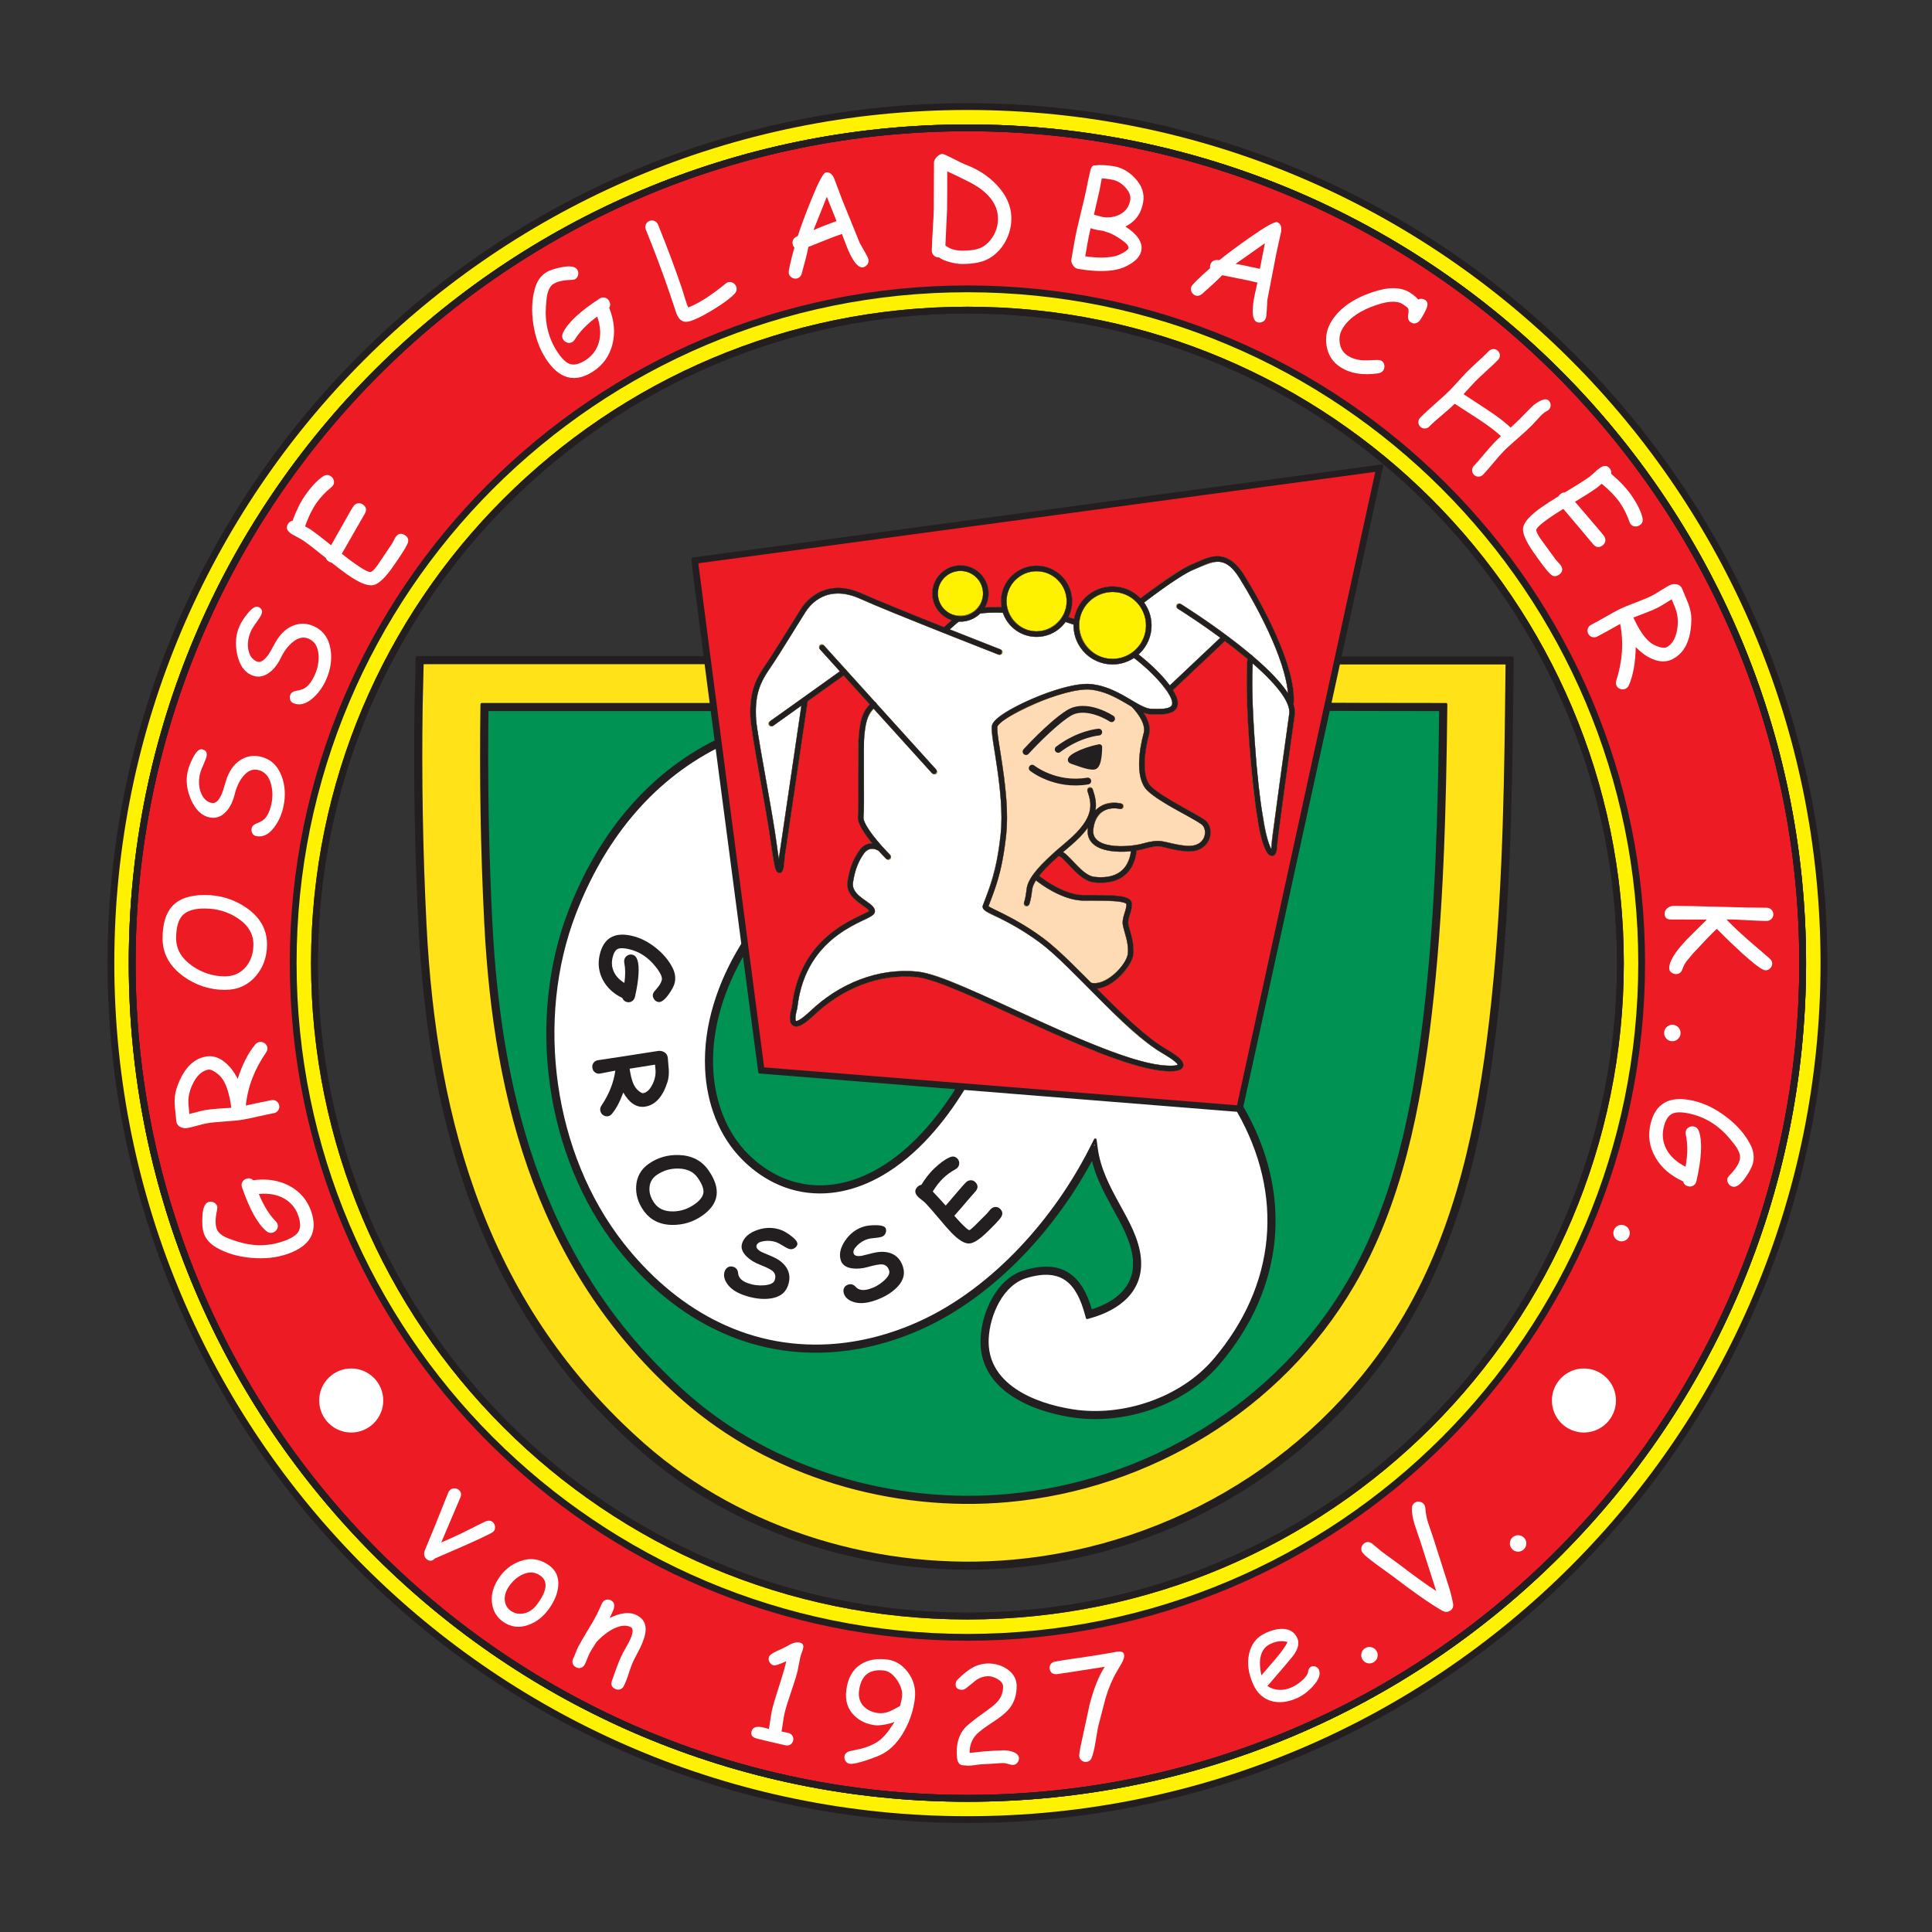 <?xml version="1.0" encoding="UTF-8" standalone="no"?>
<!DOCTYPE svg PUBLIC "-//W3C//DTD SVG 1.1//EN" "http://www.w3.org/Graphics/SVG/1.1/DTD/svg11.dtd">
<svg width="100%" height="100%" viewBox="0 0 428 428" version="1.1" xmlns="http://www.w3.org/2000/svg" xmlns:xlink="http://www.w3.org/1999/xlink" xml:space="preserve" xmlns:serif="http://www.serif.com/" style="fill-rule:evenodd;clip-rule:evenodd;stroke-linecap:round;stroke-linejoin:round;stroke-miterlimit:2;">
    <rect x="0" y="0" width="428" height="428" fill="#333333" stroke="none"/>
    <g transform="matrix(0.509,0,0,0.509,214,214)">
        <g id="grossegladbacher" transform="matrix(1,0,0,1,-375,-377.083)">
            <g transform="matrix(4.167,0,0,4.167,0,0)">
                <path d="M90.142,0.729C139.541,0.729 179.602,40.789 179.602,90.189C179.602,139.588 139.541,179.649 90.142,179.649C40.743,179.649 0.682,139.588 0.682,90.189C0.682,40.789 40.743,0.729 90.142,0.729ZM90.142,158.39C127.802,158.39 158.344,127.849 158.344,90.189C158.344,52.528 127.802,21.987 90.142,21.987C52.481,21.987 21.94,52.528 21.94,90.189C21.94,127.849 52.481,158.39 90.142,158.39Z" style="fill:rgb(255,242,0);"/>
                <path d="M90.142,0.729C139.541,0.729 179.602,40.789 179.602,90.189C179.602,139.588 139.541,179.649 90.142,179.649C40.743,179.649 0.682,139.588 0.682,90.189C0.682,40.789 40.743,0.729 90.142,0.729ZM90.142,158.39C127.802,158.39 158.344,127.849 158.344,90.189C158.344,52.528 127.802,21.987 90.142,21.987C52.481,21.987 21.94,52.528 21.94,90.189C21.94,127.849 52.481,158.39 90.142,158.39Z" style="fill:none;stroke:rgb(35,31,32);stroke-width:0.71px;"/>
                <path d="M90.142,158.39C127.802,158.39 158.344,127.849 158.344,90.189C158.344,52.528 127.802,21.987 90.142,21.987C52.481,21.987 21.94,52.528 21.94,90.189C21.94,127.849 52.481,158.39 90.142,158.39Z" style="fill:none;stroke:rgb(35,31,32);stroke-width:0.71px;"/>
                <path d="M90.142,177.429C138.315,177.429 177.382,138.362 177.382,90.189C177.382,42.015 138.315,2.948 90.142,2.948C41.968,2.948 2.901,42.015 2.901,90.189C2.901,138.362 41.968,177.429 90.142,177.429ZM90.142,19.767C129.028,19.767 160.563,51.302 160.563,90.189C160.563,129.075 129.028,160.61 90.142,160.61C51.256,160.61 19.72,129.075 19.72,90.189C19.72,51.302 51.256,19.767 90.142,19.767Z" style="fill:rgb(237,28,36);"/>
                <path d="M90.142,177.429C138.315,177.429 177.382,138.362 177.382,90.189C177.382,42.015 138.315,2.948 90.142,2.948C41.968,2.948 2.901,42.015 2.901,90.189C2.901,138.362 41.968,177.429 90.142,177.429ZM90.142,19.767C129.028,19.767 160.563,51.302 160.563,90.189C160.563,129.075 129.028,160.61 90.142,160.61C51.256,160.61 19.72,129.075 19.72,90.189C19.72,51.302 51.256,19.767 90.142,19.767Z" style="fill:none;stroke:rgb(35,31,32);stroke-width:0.71px;"/>
                <path d="M90.142,177.429C138.315,177.429 177.382,138.362 177.382,90.189C177.382,42.015 138.315,2.948 90.142,2.948C41.968,2.948 2.901,42.015 2.901,90.189C2.901,138.362 41.968,177.429 90.142,177.429Z" style="fill:none;stroke:rgb(35,31,32);stroke-width:0.71px;"/>
                <path d="M15.545,112.868C16.977,112.677 18.243,112.875 19.342,113.466C20.44,114.057 21.191,114.94 21.597,116.119C21.966,117.191 21.942,118.098 21.529,118.842C21.113,119.584 20.305,120.162 19.108,120.576C17.976,120.966 16.722,121.098 15.34,120.975C13.958,120.855 12.756,120.501 11.731,119.917C11.045,119.53 10.594,119.024 10.382,118.401C10.245,118.004 10.195,117.434 10.233,116.695C10.273,115.793 10.483,115.275 10.864,115.146C11.041,115.084 11.223,115.094 11.407,115.176C11.594,115.259 11.716,115.393 11.78,115.575C11.813,115.672 11.804,115.826 11.757,116.039C11.579,116.844 11.57,117.477 11.728,117.935C11.842,118.263 12.13,118.547 12.593,118.788C12.824,118.906 13.224,119.057 13.788,119.239C15.467,119.787 17.09,119.792 18.652,119.253C19.471,118.972 20.001,118.648 20.242,118.282C20.504,117.886 20.508,117.316 20.256,116.579C19.986,115.8 19.507,115.207 18.815,114.801C18.083,114.373 17.189,114.208 16.134,114.304C16.611,115.49 17.201,116.447 17.905,117.17C17.988,117.253 18.045,117.345 18.078,117.439C18.144,117.63 18.125,117.817 18.019,117.994C17.924,118.157 17.79,118.271 17.61,118.332C17.369,118.415 17.138,118.365 16.916,118.183C16.016,117.439 15.168,115.916 14.374,113.608C14.308,113.421 14.317,113.241 14.4,113.072C14.483,112.901 14.619,112.783 14.813,112.717C15.097,112.62 15.34,112.67 15.545,112.868Z" style="fill:white;"/>
                <path d="M17.022,99.002C17.053,99.174 17.008,99.347 16.89,99.524C15.668,101.289 14.964,103.136 14.775,105.066L16.101,104.778L17.438,104.506C17.638,104.471 17.815,104.506 17.974,104.613C18.13,104.719 18.224,104.868 18.26,105.064C18.295,105.26 18.255,105.432 18.144,105.585C18.033,105.739 17.877,105.834 17.678,105.869C17.32,105.933 16.788,106.044 16.082,106.202C15.378,106.363 14.846,106.474 14.487,106.538C14.069,106.611 13.438,106.674 12.595,106.729C11.754,106.785 11.126,106.85 10.713,106.92C10.481,106.963 10.141,107.045 9.694,107.168C9.248,107.291 8.91,107.374 8.676,107.414C8.419,107.459 8.178,107.426 7.958,107.315C7.687,107.185 7.535,106.967 7.505,106.658L7.344,104.993C7.311,104.357 7.372,103.807 7.523,103.339C8.175,101.327 9.205,100.197 10.613,99.95C11.303,99.827 11.969,100.032 12.612,100.566C13.129,100.996 13.563,101.567 13.921,102.281C14.428,100.736 15.043,99.538 15.758,98.69C15.883,98.546 16.028,98.461 16.19,98.43C16.382,98.397 16.559,98.438 16.724,98.551C16.89,98.664 16.989,98.816 17.022,99.002ZM8.78,104.929L8.877,105.952L9.69,105.739C10.018,105.647 10.292,105.583 10.505,105.546C10.869,105.482 11.324,105.432 11.877,105.394L13.256,105.3C13.247,105.236 13.231,105.137 13.212,105.002C13.193,104.867 13.176,104.766 13.164,104.697C12.961,103.54 12.654,102.699 12.243,102.177C12.057,101.948 11.832,101.742 11.565,101.565C11.27,101.369 11.031,101.286 10.854,101.317C10.223,101.43 9.699,101.891 9.281,102.706C8.896,103.452 8.731,104.195 8.78,104.929Z" style="fill:white;"/>
                <path d="M16.984,88.238C16.984,89.539 16.594,90.642 15.815,91.547C14.983,92.506 13.913,92.986 12.602,92.986C11.005,92.986 9.555,92.513 8.249,91.568C6.801,90.51 6.078,89.194 6.078,87.616C6.078,86.097 6.418,84.971 7.101,84.231C7.812,83.461 8.934,83.076 10.465,83.076C12.061,83.076 13.5,83.508 14.783,84.378C16.25,85.372 16.984,86.659 16.984,88.238ZM7.495,87.616C7.495,88.745 8.057,89.702 9.184,90.489C10.217,91.211 11.357,91.573 12.602,91.573C13.493,91.573 14.218,91.245 14.776,90.585C15.302,89.953 15.564,89.171 15.564,88.238C15.564,87.118 15,86.192 13.868,85.464C12.86,84.812 11.723,84.486 10.465,84.486C9.361,84.486 8.587,84.734 8.14,85.228C7.71,85.698 7.495,86.494 7.495,87.616Z" style="fill:white;"/>
                <path d="M15.879,76.932C15.69,76.897 15.548,76.8 15.456,76.641C15.366,76.483 15.34,76.306 15.38,76.113C15.428,75.892 15.595,75.725 15.884,75.611C16.276,75.453 16.552,75.297 16.713,75.144C17.046,74.813 17.292,74.284 17.447,73.552C17.596,72.852 17.582,72.172 17.407,71.506C17.183,70.658 16.725,70.16 16.035,70.013C15.465,69.89 14.948,70.119 14.483,70.694C14.081,71.18 13.786,71.82 13.592,72.619C13.413,73.328 13.129,73.902 12.737,74.341C12.236,74.905 11.643,75.113 10.963,74.969C10.16,74.797 9.525,74.187 9.055,73.134C8.613,72.13 8.49,71.164 8.688,70.233C8.78,69.796 8.96,69.316 9.224,68.799C9.574,68.109 9.9,67.795 10.202,67.861C10.599,67.944 10.755,68.189 10.67,68.596C10.63,68.776 10.514,69.083 10.323,69.512C10.129,69.942 10.009,70.283 9.961,70.533C9.82,71.239 9.867,71.872 10.101,72.437C10.339,73.015 10.708,73.358 11.204,73.464C11.579,73.542 11.915,73.266 12.21,72.63C12.322,72.394 12.477,71.927 12.678,71.223C12.976,70.207 13.472,69.467 14.169,69.007C14.804,68.586 15.501,68.457 16.254,68.615C17.327,68.844 18.08,69.522 18.508,70.651C18.881,71.631 18.945,72.689 18.704,73.826C18.529,74.653 18.21,75.375 17.748,75.994C17.183,76.75 16.559,77.064 15.879,76.932Z" style="fill:white;"/>
                <path d="M19.748,63.045C19.571,62.969 19.453,62.846 19.396,62.672C19.34,62.497 19.351,62.319 19.434,62.14C19.526,61.932 19.725,61.804 20.03,61.753C20.445,61.682 20.748,61.585 20.936,61.467C21.331,61.214 21.681,60.746 21.985,60.064C22.276,59.411 22.403,58.741 22.373,58.056C22.328,57.179 21.985,56.596 21.341,56.31C20.809,56.074 20.256,56.187 19.68,56.653C19.188,57.045 18.763,57.611 18.409,58.351C18.088,59.005 17.689,59.509 17.216,59.855C16.609,60.302 15.985,60.385 15.35,60.102C14.601,59.769 14.105,59.038 13.864,57.911C13.642,56.836 13.722,55.866 14.11,54.999C14.292,54.59 14.565,54.158 14.934,53.707C15.418,53.104 15.803,52.866 16.085,52.993C16.455,53.156 16.557,53.43 16.387,53.808C16.312,53.978 16.136,54.252 15.858,54.633C15.579,55.013 15.39,55.32 15.293,55.554C15.007,56.216 14.922,56.846 15.033,57.446C15.147,58.063 15.437,58.474 15.9,58.679C16.25,58.835 16.635,58.634 17.055,58.075C17.214,57.867 17.464,57.441 17.807,56.797C18.307,55.864 18.948,55.245 19.725,54.938C20.433,54.659 21.14,54.675 21.844,54.99C22.848,55.436 23.44,56.256 23.627,57.448C23.788,58.483 23.63,59.532 23.157,60.595C22.815,61.365 22.351,62.005 21.773,62.513C21.062,63.136 20.386,63.314 19.748,63.045Z" style="fill:white;"/>
                <path d="M23.868,40.318C23.83,40.372 23.781,40.424 23.717,40.473C23.089,40.986 22.567,41.539 22.151,42.132C21.934,42.441 21.726,42.798 21.525,43.204C21.326,43.611 21.138,44.067 20.958,44.572C21.227,44.709 21.435,44.829 21.581,44.934C22.108,45.302 22.807,45.839 23.679,46.545L25.179,43.897C25.614,43.115 25.89,42.64 26.006,42.474C26.124,42.309 26.273,42.205 26.46,42.167C26.644,42.127 26.826,42.17 27.003,42.295C27.348,42.534 27.419,42.843 27.216,43.221L26.391,44.653L24.797,47.438C25.054,47.641 25.3,47.83 25.531,48.007C25.765,48.184 25.985,48.347 26.193,48.491C27.029,49.077 27.563,49.36 27.794,49.341C27.962,49.325 28.224,49.065 28.576,48.564C28.739,48.328 28.98,47.972 29.297,47.491C29.611,47.012 29.854,46.653 30.019,46.417C30.074,46.341 30.138,46.221 30.218,46.056C30.296,45.892 30.36,45.775 30.409,45.702C30.69,45.302 31.028,45.238 31.42,45.515C31.737,45.737 31.817,46.03 31.656,46.396C31.479,46.802 30.976,47.596 30.147,48.777C29.327,49.949 28.647,50.594 28.104,50.707C27.513,50.834 26.613,50.473 25.399,49.625C25.158,49.455 24.898,49.266 24.619,49.053C24.338,48.841 24.041,48.609 23.722,48.357C23.604,48.337 23.497,48.293 23.4,48.224C23.271,48.134 23.181,48.019 23.129,47.874C22.089,47.034 21.31,46.432 20.788,46.067C20.649,45.968 20.431,45.846 20.134,45.694C19.838,45.541 19.618,45.418 19.479,45.318C19.03,45.004 18.938,44.657 19.203,44.279C19.314,44.121 19.463,44.024 19.652,43.986C19.848,43.45 20.058,42.959 20.28,42.512C20.5,42.068 20.736,41.669 20.984,41.315C21.627,40.396 22.25,39.739 22.853,39.345C23.131,39.162 23.4,39.165 23.663,39.347C23.814,39.453 23.913,39.595 23.96,39.774C24.012,39.976 23.981,40.155 23.868,40.318Z" style="fill:white;"/>
                <path d="M52.725,21.742C53.257,23.085 53.37,24.361 53.063,25.568C52.756,26.778 52.081,27.72 51.036,28.401C50.084,29.017 49.199,29.216 48.377,28.991C47.554,28.769 46.798,28.127 46.109,27.061C45.457,26.06 45.025,24.874 44.809,23.504C44.592,22.136 44.644,20.882 44.963,19.745C45.173,18.987 45.556,18.428 46.109,18.068C46.461,17.839 47.002,17.655 47.727,17.513C48.613,17.334 49.165,17.414 49.383,17.749C49.487,17.908 49.52,18.087 49.484,18.286C49.449,18.486 49.35,18.637 49.187,18.744C49.102,18.798 48.951,18.829 48.733,18.831C47.906,18.857 47.292,19.002 46.886,19.264C46.596,19.453 46.39,19.8 46.267,20.308C46.208,20.563 46.158,20.986 46.118,21.576C45.993,23.341 46.381,24.916 47.281,26.301C47.753,27.028 48.195,27.465 48.608,27.609C49.057,27.767 49.61,27.635 50.264,27.21C50.956,26.761 51.414,26.152 51.641,25.382C51.877,24.569 51.823,23.662 51.476,22.66C50.439,23.411 49.654,24.215 49.123,25.072C49.062,25.171 48.989,25.249 48.903,25.306C48.733,25.415 48.549,25.441 48.351,25.384C48.169,25.33 48.027,25.226 47.923,25.067C47.784,24.855 47.777,24.616 47.899,24.357C48.403,23.303 49.678,22.113 51.724,20.783C51.892,20.676 52.066,20.641 52.25,20.681C52.437,20.719 52.584,20.825 52.695,20.995C52.858,21.246 52.869,21.496 52.725,21.742Z" style="fill:white;"/>
                <path d="M65.816,20.286C65.425,20.707 64.749,21.217 63.785,21.815C62.899,22.367 62.155,22.767 61.551,23.01C61.118,23.185 60.783,23.244 60.54,23.187C60.211,23.111 59.949,22.833 59.755,22.353L59.025,20.178C58.345,18.174 57.523,15.978 56.559,13.592C56.486,13.408 56.484,13.228 56.552,13.049C56.623,12.872 56.748,12.746 56.928,12.673C57.112,12.6 57.292,12.602 57.464,12.683C57.639,12.76 57.761,12.892 57.837,13.077C58.813,15.493 59.644,17.714 60.327,19.743L60.639,20.752C60.748,21.12 60.863,21.439 60.981,21.711C62.103,21.272 63.407,20.437 64.898,19.209C64.961,19.159 65.025,19.12 65.089,19.094C65.274,19.02 65.458,19.029 65.64,19.127C65.8,19.216 65.916,19.346 65.985,19.516C66.096,19.79 66.039,20.048 65.816,20.286Z" style="fill:white;"/>
                <path d="M79.234,17.516C78.816,17.589 78.358,17.116 77.859,16.098C77.671,15.711 77.396,15.021 77.037,14.032C76.586,14.176 76,14.397 75.28,14.693L73.532,15.387C73.411,16.023 73.175,16.96 72.828,18.203C72.729,18.482 72.551,18.645 72.304,18.687C72.122,18.72 71.947,18.682 71.781,18.576C71.614,18.47 71.514,18.319 71.479,18.123C71.441,17.905 71.637,17.017 72.07,15.455C71.973,15.352 71.909,15.222 71.883,15.066C71.817,14.7 71.999,14.423 72.424,14.241C72.771,13.176 73.227,11.946 73.797,10.542C74.569,8.631 75.086,7.653 75.351,7.606C75.71,7.542 75.998,7.75 76.218,8.225L77.052,10.439L78.901,14.995L79.48,16.004C79.676,16.348 79.785,16.582 79.806,16.705C79.841,16.899 79.799,17.076 79.683,17.232C79.565,17.388 79.416,17.482 79.234,17.516ZM75.455,10.153L74.061,13.637C74.585,13.398 75.389,13.082 76.47,12.685L75.455,10.153Z" style="fill:white;"/>
                <path d="M92.585,16.483C91.863,16.96 90.833,17.187 89.496,17.164C89.158,17.159 88.775,17.097 88.343,16.984C87.823,16.852 87.433,16.682 87.176,16.481L87.105,16.478C86.907,16.476 86.744,16.403 86.611,16.264C86.479,16.122 86.415,15.952 86.42,15.753C86.427,15.269 86.463,14.546 86.524,13.58C86.583,12.614 86.619,11.889 86.628,11.404C86.637,10.866 86.64,10.06 86.637,8.988C86.635,7.916 86.64,7.11 86.649,6.569C86.652,6.38 86.753,6.184 86.949,5.978C87.148,5.776 87.344,5.676 87.537,5.678C87.646,5.681 88.015,5.841 88.636,6.16C89.34,6.519 89.746,6.718 89.857,6.756C91.159,7.228 92.262,7.934 93.169,8.877C94.232,9.99 94.754,11.199 94.73,12.508C94.716,13.297 94.518,14.05 94.135,14.769C93.75,15.486 93.235,16.058 92.585,16.483ZM91.26,9.142C90.795,8.822 89.72,8.274 88.031,7.493L88.031,9.486L88.017,11.471L87.84,15.245C87.873,15.26 87.92,15.29 87.984,15.337C88.386,15.618 88.893,15.763 89.512,15.775C90.563,15.791 91.331,15.645 91.818,15.33C92.269,15.033 92.633,14.629 92.907,14.121C93.181,13.611 93.322,13.077 93.332,12.52C93.356,11.218 92.666,10.094 91.26,9.142Z" style="fill:white;"/>
                <path d="M105.691,17.761C104.597,17.981 103.258,17.95 101.668,17.672C101.472,17.636 101.302,17.511 101.16,17.296C101.019,17.081 100.964,16.878 100.999,16.682L101.349,14.699C101.463,14.05 101.668,13.129 101.961,11.941C102.28,10.658 102.497,9.727 102.608,9.146C102.677,8.728 102.812,8.109 103.012,7.292C103.083,7.072 103.185,6.935 103.317,6.883C103.969,6.801 104.687,6.829 105.471,6.968C106.272,7.108 106.99,7.516 107.63,8.192C108.37,8.969 108.658,9.817 108.495,10.738C108.289,11.908 107.673,12.746 106.646,13.259C107.276,13.67 107.729,14.081 108.006,14.497C108.28,14.91 108.382,15.326 108.308,15.744C108.211,16.294 107.819,16.772 107.134,17.18C106.657,17.471 106.175,17.664 105.691,17.761ZM105.228,8.357C104.732,8.27 104.382,8.225 104.177,8.222L103.953,9.411L103.353,12.023C103.988,12.193 104.328,12.278 104.373,12.281C105.07,12.349 105.667,12.234 106.17,11.938C106.709,11.617 107.035,11.138 107.146,10.502C107.222,10.07 107.054,9.628 106.643,9.177C106.23,8.723 105.759,8.452 105.228,8.357ZM105.027,13.949L104.326,13.708C104.266,13.696 104.177,13.684 104.056,13.67C103.933,13.655 103.841,13.641 103.778,13.63C103.532,13.587 103.274,13.521 103.005,13.431C102.878,13.998 102.774,14.509 102.693,14.957L102.445,16.367C103.643,16.538 104.642,16.54 105.443,16.377C105.783,16.311 106.121,16.173 106.456,15.966C106.775,15.777 106.945,15.626 106.966,15.508C107.004,15.292 106.756,15.002 106.222,14.631C105.821,14.35 105.424,14.123 105.027,13.949Z" style="fill:white;"/>
                <path d="M120.372,23.234C119.983,23.067 119.855,22.422 119.992,21.297C120.044,20.867 120.188,20.142 120.429,19.115C119.971,18.992 119.359,18.858 118.594,18.713L116.751,18.342C116.302,18.81 115.594,19.469 114.625,20.319C114.389,20.502 114.153,20.541 113.921,20.442C113.751,20.369 113.626,20.244 113.543,20.065C113.463,19.885 113.46,19.703 113.539,19.521C113.624,19.316 114.273,18.678 115.485,17.603C115.461,17.464 115.478,17.32 115.539,17.175C115.686,16.83 115.988,16.698 116.444,16.778C117.316,16.075 118.369,15.29 119.609,14.423C121.298,13.24 122.267,12.701 122.512,12.808C122.848,12.949 122.978,13.28 122.905,13.8L122.397,16.11L121.466,20.938L121.402,22.101C121.379,22.495 121.343,22.75 121.296,22.866C121.218,23.047 121.088,23.173 120.904,23.241C120.72,23.308 120.542,23.305 120.372,23.234ZM121.213,15L118.147,17.161C118.716,17.249 119.562,17.421 120.687,17.676L121.213,15Z" style="fill:white;"/>
                <path d="M136.454,23.265C136.206,23.104 136.114,22.838 136.18,22.469C136.232,22.15 136.23,21.933 136.171,21.819C136.119,21.725 135.93,21.571 135.611,21.364C135.049,20.999 134.146,21.023 132.904,21.439C131.227,21.99 130.053,22.781 129.382,23.813C129.058,24.311 128.94,24.845 129.028,25.415C129.115,25.998 129.391,26.442 129.857,26.742C130.254,27.002 130.721,27.16 131.257,27.215C131.558,27.246 132.049,27.241 132.734,27.203C133.06,27.182 133.28,27.21 133.39,27.284C133.558,27.39 133.657,27.543 133.686,27.741C133.717,27.94 133.684,28.117 133.582,28.273C133.468,28.445 133.296,28.552 133.065,28.587C131.453,28.83 130.128,28.61 129.084,27.933C128.283,27.413 127.806,26.666 127.651,25.691C127.504,24.748 127.695,23.872 128.222,23.06C129.075,21.748 130.497,20.761 132.49,20.097C134.153,19.542 135.45,19.568 136.383,20.173C136.572,20.298 136.735,20.416 136.877,20.532C137.016,20.648 137.13,20.761 137.222,20.877C137.486,20.766 137.725,20.783 137.942,20.924C138.209,21.097 138.264,21.382 138.103,21.779C137.961,22.134 137.744,22.537 137.446,22.993C137.345,23.152 137.21,23.265 137.047,23.329C136.846,23.411 136.648,23.39 136.454,23.265Z" style="fill:white;"/>
                <path d="M150.63,32.546C150.443,32.636 150.224,32.818 149.964,33.085C149.867,33.186 149.728,33.335 149.546,33.538C149.364,33.741 149.224,33.89 149.128,33.992C148.806,34.322 148.301,34.788 147.608,35.39C146.916,35.99 146.409,36.458 146.09,36.789C145.844,37.041 145.499,37.436 145.048,37.977C144.597,38.516 144.247,38.915 144.002,39.17C143.869,39.304 143.713,39.375 143.534,39.38C143.352,39.385 143.194,39.321 143.057,39.191C142.924,39.063 142.856,38.908 142.854,38.723C142.851,38.541 142.915,38.383 143.047,38.246C143.293,37.991 143.643,37.595 144.091,37.053C144.542,36.515 144.89,36.118 145.133,35.865C145.367,35.624 145.613,35.385 145.87,35.154C145.291,34.616 144.51,34.023 143.52,33.375L141.035,31.764C140.747,32.062 140.307,32.457 139.716,32.95C139.126,33.441 138.687,33.836 138.394,34.139C138.264,34.275 138.106,34.346 137.924,34.353C137.742,34.36 137.581,34.297 137.446,34.165C137.31,34.034 137.241,33.876 137.241,33.694C137.241,33.512 137.307,33.352 137.439,33.217C137.78,32.865 138.313,32.367 139.048,31.724C139.78,31.082 140.317,30.585 140.654,30.234C140.832,30.052 141.091,29.771 141.434,29.388C141.776,29.008 142.036,28.724 142.216,28.537C142.468,28.275 142.865,27.897 143.406,27.404C143.947,26.91 144.346,26.532 144.599,26.27C144.734,26.13 144.892,26.06 145.072,26.055C145.254,26.05 145.412,26.111 145.547,26.244C145.683,26.376 145.752,26.532 145.755,26.712C145.754,26.893 145.688,27.054 145.554,27.194C145.298,27.458 144.897,27.839 144.351,28.334C143.806,28.83 143.404,29.211 143.146,29.476L141.961,30.765L144.486,32.423C145.492,33.087 146.291,33.699 146.881,34.254C147.375,33.817 148.084,33.118 149.007,32.164C149.251,31.911 149.539,31.696 149.872,31.516C150.325,31.268 150.651,31.24 150.85,31.431C150.975,31.552 151.043,31.708 151.055,31.894C151.067,32.083 151.005,32.246 150.871,32.385C150.824,32.435 150.741,32.487 150.63,32.546Z" style="fill:white;"/>
                <path d="M159.389,44.31C159.351,44.255 159.321,44.192 159.295,44.114C159.028,43.348 158.688,42.671 158.272,42.075C158.057,41.766 157.79,41.449 157.478,41.121C157.164,40.795 156.8,40.46 156.387,40.12C156.165,40.325 155.981,40.481 155.834,40.583C155.31,40.951 154.565,41.423 153.602,42.002L155.577,44.317C156.165,44.995 156.514,45.416 156.633,45.581C156.748,45.748 156.793,45.926 156.767,46.112C156.739,46.299 156.637,46.455 156.46,46.58C156.117,46.821 155.803,46.781 155.517,46.464L154.454,45.198L152.383,42.746C152.104,42.919 151.842,43.084 151.594,43.242C151.348,43.403 151.121,43.554 150.914,43.698C150.077,44.284 149.629,44.688 149.567,44.912C149.525,45.078 149.68,45.411 150.03,45.914C150.195,46.148 150.448,46.495 150.791,46.956C151.133,47.416 151.388,47.766 151.556,48.004C151.608,48.08 151.698,48.184 151.825,48.314C151.953,48.444 152.043,48.546 152.092,48.616C152.373,49.016 152.317,49.353 151.924,49.629C151.606,49.852 151.303,49.826 151.015,49.549C150.694,49.245 150.12,48.501 149.291,47.317C148.471,46.146 148.1,45.285 148.178,44.737C148.259,44.14 148.908,43.415 150.12,42.567C150.361,42.397 150.63,42.217 150.925,42.028C151.221,41.837 151.54,41.636 151.887,41.421C151.944,41.32 152.021,41.234 152.121,41.166C152.248,41.076 152.39,41.031 152.541,41.031C153.687,40.341 154.518,39.815 155.04,39.451C155.18,39.352 155.371,39.189 155.614,38.962C155.86,38.735 156.051,38.575 156.191,38.476C156.64,38.161 156.996,38.192 157.261,38.57C157.372,38.728 157.414,38.903 157.383,39.094C157.821,39.463 158.213,39.827 158.553,40.185C158.895,40.547 159.191,40.904 159.441,41.258C160.084,42.177 160.488,42.987 160.651,43.689C160.726,44.012 160.634,44.265 160.372,44.449C160.221,44.553 160.053,44.598 159.866,44.582C159.663,44.563 159.503,44.473 159.389,44.31Z" style="fill:white;"/>
                <path d="M157.939,61.221C157.861,61.065 157.852,60.885 157.913,60.682C158.565,58.637 158.697,56.664 158.314,54.763L157.131,55.429L155.933,56.078C155.752,56.171 155.572,56.19 155.39,56.133C155.21,56.078 155.073,55.963 154.984,55.785C154.894,55.608 154.88,55.432 154.941,55.252C155.003,55.072 155.123,54.938 155.305,54.845C155.628,54.68 156.106,54.418 156.732,54.059C157.36,53.702 157.837,53.44 158.161,53.274C158.539,53.081 159.122,52.835 159.914,52.538C160.702,52.238 161.284,51.992 161.659,51.803C161.867,51.697 162.167,51.517 162.559,51.269C162.949,51.021 163.251,50.844 163.459,50.738C163.693,50.617 163.934,50.579 164.177,50.619C164.475,50.665 164.683,50.83 164.803,51.116L165.441,52.663C165.659,53.26 165.762,53.806 165.756,54.295C165.72,56.409 165.066,57.791 163.79,58.441C163.166,58.759 162.469,58.757 161.699,58.436C161.081,58.176 160.497,57.756 159.946,57.177C159.914,58.804 159.677,60.129 159.238,61.148C159.162,61.322 159.049,61.448 158.9,61.523C158.728,61.611 158.546,61.625 158.355,61.563C158.163,61.504 158.026,61.389 157.939,61.221ZM164.088,53.142L163.698,52.192L162.982,52.634C162.694,52.819 162.451,52.958 162.259,53.058C161.931,53.225 161.508,53.407 160.991,53.603L159.699,54.097C159.727,54.155 159.772,54.246 159.829,54.369C159.888,54.491 159.93,54.585 159.963,54.647C160.497,55.694 161.036,56.407 161.582,56.787C161.827,56.953 162.101,57.082 162.408,57.174C162.748,57.274 162.999,57.283 163.159,57.203C163.731,56.91 164.097,56.315 164.26,55.415C164.409,54.588 164.35,53.832 164.088,53.142Z" style="fill:white;"/>
                <path d="M163.439,90.713C163.439,90.011 164.055,89.012 165.286,87.716L167.369,85.646L167.272,85.646L163.646,85.639C163.188,85.639 162.961,85.441 162.961,85.039C162.961,84.774 163.077,84.564 163.306,84.408C163.495,84.278 163.701,84.215 163.923,84.215C165.002,84.215 166.618,84.248 168.768,84.312C170.917,84.376 172.531,84.408 173.606,84.408C173.804,84.408 173.971,84.475 174.109,84.604C174.248,84.737 174.316,84.9 174.316,85.093C174.316,85.292 174.248,85.457 174.109,85.587C173.971,85.719 173.804,85.786 173.606,85.786C173.157,85.786 172.46,85.757 171.515,85.703C170.601,85.646 169.901,85.623 169.417,85.627C170.003,86.244 170.74,86.943 171.626,87.722L173.929,89.709C174.109,89.867 174.201,90.042 174.201,90.236C174.201,90.42 174.13,90.583 173.993,90.727C173.854,90.869 173.686,90.942 173.487,90.942C173.183,90.942 172.37,90.347 171.052,89.156C170.152,88.334 169.271,87.486 168.406,86.61C167.825,87.163 166.991,88.029 165.902,89.211L165.293,89.939C165.09,90.201 164.939,90.484 164.837,90.789C164.716,91.153 164.487,91.337 164.152,91.337C163.994,91.337 163.845,91.287 163.701,91.19C163.526,91.07 163.439,90.911 163.439,90.713Z" style="fill:white;"/>
                <path d="M162.914,97.415C162.935,97.176 163.037,96.983 163.217,96.831C163.396,96.68 163.606,96.614 163.845,96.635C164.079,96.657 164.273,96.756 164.426,96.937C164.58,97.117 164.646,97.327 164.625,97.566C164.603,97.8 164.501,97.993 164.32,98.147C164.138,98.298 163.93,98.367 163.696,98.346C163.455,98.324 163.262,98.223 163.11,98.041C162.959,97.859 162.895,97.651 162.914,97.415Z" style="fill:white;"/>
                <path d="M164.892,112.989C163.576,112.391 162.61,111.553 161.991,110.471C161.372,109.386 161.202,108.241 161.483,107.027C161.738,105.921 162.239,105.163 162.983,104.754C163.729,104.343 164.719,104.281 165.957,104.565C167.119,104.834 168.255,105.387 169.361,106.221C170.469,107.057 171.3,107.992 171.86,109.032C172.236,109.724 172.349,110.393 172.2,111.035C172.106,111.444 171.848,111.952 171.423,112.559C170.91,113.303 170.459,113.629 170.067,113.539C169.883,113.497 169.736,113.39 169.623,113.222C169.51,113.055 169.476,112.876 169.519,112.686C169.543,112.587 169.63,112.462 169.784,112.308C170.36,111.718 170.703,111.186 170.814,110.714C170.892,110.376 170.797,109.984 170.53,109.535C170.398,109.309 170.14,108.971 169.758,108.517C168.621,107.161 167.249,106.299 165.64,105.928C164.797,105.732 164.176,105.728 163.779,105.909C163.344,106.108 163.04,106.585 162.865,107.346C162.678,108.148 162.77,108.907 163.141,109.618C163.538,110.366 164.206,110.981 165.151,111.458C165.376,110.199 165.383,109.077 165.17,108.089C165.144,107.976 165.144,107.87 165.166,107.771C165.213,107.572 165.326,107.426 165.508,107.331C165.676,107.241 165.853,107.218 166.037,107.26C166.283,107.317 166.453,107.482 166.548,107.754C166.916,108.862 166.826,110.605 166.278,112.982C166.233,113.176 166.129,113.322 165.971,113.423C165.81,113.523 165.631,113.551 165.432,113.504C165.14,113.438 164.96,113.265 164.892,112.989Z" style="fill:white;"/>
                <path d="M157.675,118.056C157.767,117.836 157.923,117.683 158.14,117.593C158.36,117.505 158.577,117.508 158.799,117.602C159.017,117.695 159.168,117.85 159.26,118.067C159.35,118.287 159.348,118.507 159.253,118.727C159.161,118.944 159.005,119.097 158.785,119.185C158.563,119.275 158.346,119.274 158.129,119.182C157.909,119.088 157.753,118.932 157.668,118.712C157.581,118.493 157.583,118.273 157.675,118.056Z" style="fill:white;"/>
                <path d="M90.142,177.429C138.315,177.429 177.382,138.362 177.382,90.189C177.382,42.015 138.315,2.948 90.142,2.948C41.968,2.948 2.901,42.015 2.901,90.189C2.901,138.362 41.968,177.429 90.142,177.429Z" style="fill:none;stroke:rgb(35,31,32);stroke-width:0.71px;"/>
                <path d="M34.517,152.377C34.217,152.68 33.919,152.691 33.621,152.413C33.376,152.183 33.333,151.871 33.492,151.477L34.632,148.701L35.898,145.538C35.945,145.42 36.002,145.326 36.064,145.26C36.194,145.12 36.357,145.052 36.553,145.052C36.749,145.052 36.914,145.116 37.054,145.245C37.257,145.432 37.304,145.671 37.2,145.959L35.188,150.695C35.944,150.39 36.992,149.906 38.334,149.238C38.676,149.053 39.175,148.806 39.829,148.496C40.136,148.378 40.384,148.408 40.578,148.588C40.715,148.715 40.79,148.879 40.805,149.075C40.819,149.268 40.762,149.434 40.635,149.568C40.517,149.699 39.564,150.159 37.781,150.957L34.517,152.377Z" style="fill:white;"/>
                <path d="M41.645,158.987C41.009,158.543 40.629,157.926 40.499,157.137C40.355,156.258 40.577,155.37 41.165,154.47C41.741,153.601 42.483,153.001 43.392,152.668C44.458,152.27 45.462,152.403 46.406,153.064C47.163,153.594 47.494,154.34 47.399,155.304C47.316,156.081 46.995,156.858 46.433,157.635C45.835,158.467 45.115,159.029 44.271,159.322C43.317,159.657 42.441,159.544 41.645,158.987ZM45.528,154.163C44.975,153.771 44.356,153.733 43.674,154.049C43.13,154.305 42.665,154.704 42.282,155.252C41.9,155.8 41.749,156.332 41.833,156.846C41.904,157.274 42.11,157.607 42.445,157.841C42.84,158.117 43.277,158.209 43.761,158.122C44.304,158.03 44.775,157.718 45.174,157.191C46.249,155.766 46.367,154.758 45.528,154.163Z" style="fill:white;"/>
                <path d="M53.327,165.99C52.972,165.811 52.871,165.516 53.025,165.107L53.54,163.669C53.726,163.158 53.927,162.693 54.139,162.275C54.199,162.159 54.305,161.968 54.461,161.701C54.614,161.431 54.72,161.24 54.78,161.124C55.233,160.238 55.294,159.709 54.966,159.541C54.506,159.308 53.927,159.357 53.228,159.69C52.597,159.995 51.981,160.472 51.38,161.124C51.291,161.28 51.168,161.471 51.017,161.701C50.887,161.892 50.773,162.086 50.674,162.28C50.613,162.402 50.53,162.594 50.429,162.853C50.329,163.111 50.247,163.302 50.183,163.425C50.091,163.612 49.956,163.732 49.786,163.789C49.613,163.848 49.439,163.832 49.262,163.742C49.082,163.65 48.966,163.517 48.912,163.345C48.86,163.175 48.881,162.995 48.976,162.811C49.04,162.688 49.12,162.494 49.219,162.234C49.318,161.975 49.399,161.783 49.46,161.66C49.677,161.238 50.006,160.666 50.447,159.945C50.889,159.227 51.217,158.656 51.432,158.231C51.501,158.101 51.593,157.902 51.709,157.635C51.827,157.369 51.919,157.17 51.988,157.038C52.077,156.863 52.21,156.747 52.384,156.693C52.559,156.641 52.732,156.657 52.904,156.745C53.282,156.938 53.353,157.312 53.119,157.864L52.769,158.594C53.929,158.025 54.872,157.926 55.599,158.297C56.258,158.632 56.568,159.157 56.532,159.868C56.511,160.343 56.318,160.963 55.949,161.729L55.63,162.35L55.332,162.92C55.16,163.262 54.978,163.725 54.791,164.311C54.605,164.897 54.425,165.357 54.253,165.693C54.161,165.875 54.029,165.993 53.854,166.045C53.679,166.099 53.504,166.08 53.327,165.99Z" style="fill:white;"/>
                <path d="M71.133,171.889L69.792,171.579L68.459,171.263C68.145,171.189 67.93,171.119 67.812,171.05C67.602,170.916 67.526,170.719 67.588,170.46C67.692,170.003 68.098,169.86 68.802,170.022L69.126,170.103L69.397,170.181C69.447,169.966 69.504,169.642 69.562,169.21C69.622,168.78 69.676,168.459 69.723,168.246C69.856,167.677 70.108,166.822 70.479,165.681C70.843,164.557 71.091,163.699 71.223,163.104C70.515,163.432 70.075,163.578 69.91,163.541C69.73,163.498 69.589,163.394 69.487,163.229C69.386,163.064 69.355,162.894 69.395,162.719C69.444,162.506 69.697,162.296 70.153,162.083C70.434,161.97 70.843,161.774 71.375,161.5C71.861,161.19 72.286,161.077 72.645,161.162C72.945,161.231 73.056,161.438 72.976,161.783C72.952,161.887 72.903,162.038 72.829,162.237C72.756,162.435 72.707,162.587 72.683,162.688C72.648,162.837 72.605,163.064 72.551,163.368C72.496,163.673 72.454,163.9 72.418,164.049C72.3,164.561 72.069,165.313 71.729,166.302C71.386,167.294 71.155,168.043 71.039,168.551C70.977,168.811 70.923,169.132 70.874,169.512C70.822,169.895 70.772,170.205 70.722,170.443L71.434,170.594C71.622,170.637 71.764,170.736 71.859,170.887C71.953,171.038 71.979,171.208 71.937,171.393C71.894,171.582 71.797,171.721 71.644,171.813C71.493,171.908 71.322,171.932 71.133,171.889Z" style="fill:white;"/>
                <path d="M81.36,172.742C80.997,172.947 80.425,173.179 79.643,173.436C78.776,173.729 78.183,173.857 77.862,173.819C77.675,173.795 77.529,173.707 77.425,173.554C77.319,173.403 77.279,173.235 77.3,173.051C77.335,172.782 77.515,172.598 77.843,172.498L79.039,172.248C79.782,172.047 80.385,171.782 80.843,171.459C81.299,171.133 81.741,170.646 82.164,169.997L82.532,169.442C82.258,169.557 81.911,169.652 81.493,169.725C81.077,169.801 80.741,169.822 80.489,169.791C79.624,169.685 78.906,169.351 78.332,168.794C77.635,168.114 77.354,167.233 77.486,166.153C77.642,164.876 78.155,163.966 79.019,163.42C79.759,162.96 80.678,162.794 81.772,162.929C82.612,163.033 83.326,163.47 83.909,164.238C84.526,165.052 84.772,165.974 84.651,167.006C84.511,168.168 84.16,169.271 83.59,170.311C82.978,171.435 82.235,172.245 81.36,172.742ZM81.434,164.079C80.666,163.985 80.064,164.114 79.627,164.464C79.192,164.817 78.923,165.39 78.819,166.191C78.736,166.864 78.909,167.415 79.334,167.845C79.712,168.22 80.215,168.447 80.848,168.525C81.214,168.57 81.609,168.506 82.034,168.336C82.23,168.258 82.586,168.071 83.106,167.779C83.215,167.386 83.283,167.075 83.312,166.841C83.378,166.269 83.205,165.681 82.792,165.076C82.381,164.474 81.93,164.141 81.434,164.079Z" style="fill:white;"/>
                <path d="M94.888,173.937C94.772,173.939 94.609,173.906 94.399,173.84C94.186,173.772 94.025,173.738 93.914,173.741C93.68,173.743 93.326,173.764 92.859,173.8C92.388,173.835 92.032,173.857 91.793,173.861C91.614,173.864 91.347,173.892 90.995,173.944C90.643,173.996 90.378,174.024 90.196,174.026C90.147,174.027 90.074,174.02 89.977,174.003C89.877,173.987 89.804,173.977 89.755,173.98C89.436,173.984 89.225,173.833 89.124,173.526C89.065,173.365 89.032,173.089 89.025,172.697C89.006,171.625 89.284,170.752 89.858,170.089C90.121,169.784 90.834,169.217 91.994,168.39C92.646,167.927 93.081,167.566 93.298,167.308C93.686,166.86 93.877,166.338 93.865,165.742C93.86,165.447 93.664,165.187 93.277,164.963C92.937,164.762 92.606,164.665 92.282,164.67C91.859,164.677 91.458,164.807 91.08,165.057L90.104,165.849C89.908,166.009 89.75,166.092 89.629,166.092C89.155,166.101 88.914,165.917 88.907,165.539C88.904,165.322 88.989,165.133 89.162,164.975C89.691,164.457 90.154,164.082 90.546,163.85C91.099,163.522 91.67,163.352 92.259,163.343C93.007,163.328 93.676,163.519 94.269,163.916C94.932,164.361 95.27,164.941 95.282,165.655C95.289,166.125 95.23,166.56 95.105,166.959C94.978,167.358 94.781,167.724 94.515,168.055C94.177,168.478 93.598,168.95 92.783,169.477C91.925,170.037 91.363,170.46 91.094,170.745C90.593,171.284 90.352,171.932 90.376,172.688L91.798,172.531C92.774,172.458 93.473,172.42 93.891,172.411C94.243,172.406 94.576,172.46 94.89,172.574C95.308,172.73 95.521,172.949 95.525,173.235C95.528,173.415 95.469,173.576 95.346,173.72C95.226,173.861 95.072,173.934 94.888,173.937Z" style="fill:white;"/>
                <path d="M106.246,163.335L105.755,164.167C105.285,164.963 104.89,165.894 104.569,166.962L103.806,169.9C103.756,170.115 103.658,170.672 103.514,171.575C103.395,172.288 103.263,172.829 103.116,173.195C103.027,173.431 102.864,173.571 102.627,173.613C102.448,173.644 102.275,173.608 102.115,173.507C101.954,173.403 101.858,173.264 101.827,173.087C101.796,172.914 101.862,172.446 102.028,171.681L102.899,167.656C103.315,166.052 103.806,164.786 104.378,163.855L104.482,163.69L101.049,164.224L99.509,164.453C99.063,164.49 98.803,164.311 98.735,163.917C98.701,163.725 98.737,163.557 98.841,163.413C98.947,163.267 99.096,163.177 99.287,163.144C99.859,163.042 100.721,162.91 101.874,162.745C103.029,162.577 103.891,162.445 104.463,162.343L105.71,162.123C106.192,162.038 106.457,162.14 106.509,162.426C106.546,162.638 106.459,162.943 106.246,163.335Z" style="fill:white;"/>
                <path d="M124.561,166.962C123.609,167.386 122.733,167.49 121.93,167.278C121.051,167.037 120.401,166.444 119.978,165.497C119.492,164.401 119.348,163.364 119.548,162.386C119.765,161.32 120.356,160.574 121.32,160.144C122.019,159.832 122.643,159.695 123.191,159.735C123.864,159.782 124.334,160.108 124.604,160.711C124.79,161.133 124.724,161.623 124.4,162.18C124.259,162.426 123.916,162.86 123.375,163.484L121.471,165.702C121.863,165.948 122.274,166.08 122.704,166.099C123.134,166.12 123.583,166.026 124.051,165.818C124.344,165.688 124.66,165.482 125.003,165.199C125.437,164.838 125.676,164.512 125.718,164.224C125.763,163.936 125.865,163.753 126.03,163.68C126.177,163.614 126.335,163.612 126.5,163.671C126.666,163.732 126.781,163.836 126.848,163.982C127.056,164.45 126.857,165.022 126.252,165.693C125.735,166.267 125.173,166.689 124.561,166.962ZM121.828,161.28C121.313,161.509 120.975,161.899 120.81,162.45C120.647,163 120.659,163.711 120.845,164.587L122.376,162.801C122.974,162.09 123.373,161.526 123.576,161.108C123.064,160.933 122.48,160.99 121.828,161.28Z" style="fill:white;"/>
                <path d="M132.549,163.224C132.338,163.34 132.121,163.366 131.895,163.302C131.67,163.236 131.5,163.099 131.382,162.891C131.268,162.683 131.243,162.469 131.306,162.239C131.37,162.013 131.507,161.84 131.717,161.725C131.923,161.611 132.14,161.585 132.369,161.651C132.598,161.717 132.768,161.852 132.884,162.057C133,162.268 133.024,162.487 132.958,162.714C132.891,162.941 132.754,163.111 132.549,163.224Z" style="fill:white;"/>
                <path d="M137.969,147.121C138.007,147.634 138.101,148.132 138.248,148.614L138.767,150.131L140.397,155.24C140.588,155.838 140.745,156.45 140.863,157.07C140.917,157.38 140.837,157.616 140.626,157.782C140.347,157.999 140.04,158.011 139.705,157.815C138.403,157.054 136.672,155.847 134.513,154.191L132.911,153.029C132.106,152.441 131.612,152.03 131.433,151.798C131.303,151.635 131.258,151.453 131.291,151.257C131.319,151.078 131.409,150.929 131.558,150.813C131.834,150.596 132.127,150.608 132.441,150.842L133.384,151.633L135.354,153.078C136.759,154.158 138.009,155.056 139.105,155.776L139.07,155.663L137.437,150.563L136.859,148.867C136.644,148.168 136.547,147.589 136.564,147.131C136.57,146.892 136.656,146.708 136.818,146.58C136.963,146.467 137.138,146.419 137.338,146.44C137.539,146.462 137.7,146.552 137.822,146.707C137.907,146.817 137.957,146.953 137.969,147.121Z" style="fill:white;"/>
                <path d="M148.243,151.43C148.066,151.593 147.863,151.671 147.627,151.664C147.393,151.654 147.195,151.562 147.029,151.387C146.869,151.215 146.793,151.012 146.8,150.775C146.807,150.539 146.897,150.338 147.072,150.175C147.244,150.015 147.449,149.939 147.688,149.946C147.924,149.956 148.125,150.045 148.286,150.218C148.449,150.393 148.524,150.598 148.515,150.834C148.506,151.071 148.416,151.269 148.243,151.43Z" style="fill:white;"/>
                <path d="M154.532,132.785C156.238,132.785 157.622,134.169 157.622,135.875C157.622,137.581 156.238,138.964 154.532,138.964C152.826,138.964 151.442,137.581 151.442,135.875C151.442,134.169 152.826,132.785 154.532,132.785Z" style="fill:white;"/>
                <path d="M154.532,132.785C156.238,132.785 157.622,134.169 157.622,135.875C157.622,137.581 156.238,138.964 154.532,138.964C152.826,138.964 151.442,137.581 151.442,135.875C151.442,134.169 152.826,132.785 154.532,132.785Z" style="fill:none;stroke:white;stroke-width:0.51px;"/>
                <path d="M25.782,132.785C27.488,132.785 28.872,134.169 28.872,135.875C28.872,137.581 27.488,138.964 25.782,138.964C24.076,138.964 22.692,137.581 22.692,135.875C22.692,134.169 24.076,132.785 25.782,132.785Z" style="fill:white;"/>
                <path d="M25.782,132.785C27.488,132.785 28.872,134.169 28.872,135.875C28.872,137.581 27.488,138.964 25.782,138.964C24.076,138.964 22.692,137.581 22.692,135.875C22.692,134.169 24.076,132.785 25.782,132.785Z" style="fill:none;stroke:white;stroke-width:0.51px;"/>
                <path d="M129.056,58.29L147.062,58.29L147.002,63.526C146.877,74.425 146.608,85.343 145.352,96.18C144.105,106.943 141.878,117.867 136.338,127.318C127.671,142.105 111.998,151.658 94.992,153.2C81.124,154.458 66.458,150.168 55.947,140.911C39.587,126.505 34.001,107.356 32.938,86.202C32.556,78.585 32.427,70.955 32.536,63.329L32.654,58.262L62.74,58.262C61.988,52.471 61.471,48.415 61.471,48.214L61.471,47.966L133.432,38.245L129.056,58.29Z" style="fill:rgb(255,242,0);"/>
                <path d="M129.056,58.29L147.062,58.29L147.002,63.526C146.877,74.425 146.608,85.343 145.352,96.18C144.105,106.943 141.878,117.867 136.338,127.318C127.671,142.105 111.998,151.658 94.992,153.2C81.124,154.458 66.458,150.168 55.947,140.911C39.587,126.505 34.001,107.356 32.938,86.202C32.556,78.585 32.427,70.955 32.536,63.329L32.654,58.262L62.74,58.262C61.988,52.471 61.471,48.415 61.471,48.214L61.471,47.966L133.432,38.245L129.056,58.29Z" style="fill:none;stroke:rgb(35,31,32);stroke-width:0.28px;"/>
                <path d="M63.96,67.606C56.816,71.245 52.001,77.551 49.134,84.952C44.823,96.084 46.744,110.145 54.135,119.543C59.48,126.338 66.906,130.652 75.718,130.134C79.02,129.939 82.247,129.073 85.25,127.697C92.912,124.184 99.337,116.898 103.082,109.46L103.494,108.642L103.616,109.55C103.905,111.707 104.882,113.562 105.914,115.439C106.853,117.145 107.911,118.979 108.115,120.95C108.469,124.363 105.971,126.306 102.924,127.152L102.648,127.228L102.575,126.952C101.674,123.574 100.075,121.811 96.278,122.949C93.729,123.713 92.355,126.905 92.225,129.374C91.969,134.265 97.117,136.31 101.132,136.934C106.396,137.752 112.49,135.713 115.963,131.621C122.522,123.893 123.437,114.388 118.384,105.588L89.743,103.291C87.608,106.768 84.764,110.182 81.196,112.249C78.5,113.81 75.434,114.549 72.354,113.84C70.229,113.351 68.362,112.23 66.813,110.709C64.274,108.217 63.042,104.735 62.882,101.229C62.676,96.693 64.207,92.23 66.547,88.396L66.668,88.197C65.849,81.986 64.857,74.452 63.96,67.606Z" style="fill:white;"/>
                <path d="M63.96,67.606C56.816,71.245 52.001,77.551 49.134,84.952C44.823,96.084 46.744,110.145 54.135,119.543C59.48,126.338 66.906,130.652 75.718,130.134C79.02,129.939 82.247,129.073 85.25,127.697C92.912,124.184 99.337,116.898 103.082,109.46L103.494,108.642L103.616,109.55C103.905,111.707 104.882,113.562 105.914,115.439C106.853,117.145 107.911,118.979 108.115,120.95C108.469,124.363 105.971,126.306 102.924,127.152L102.648,127.228L102.575,126.952C101.674,123.574 100.075,121.811 96.278,122.949C93.729,123.713 92.355,126.905 92.225,129.374C91.969,134.265 97.117,136.31 101.132,136.934C106.396,137.752 112.49,135.713 115.963,131.621C122.522,123.893 123.437,114.388 118.384,105.588L89.743,103.291C87.608,106.768 84.764,110.182 81.196,112.249C78.5,113.81 75.434,114.549 72.354,113.84C70.229,113.351 68.362,112.23 66.813,110.709C64.274,108.217 63.042,104.735 62.882,101.229C62.676,96.693 64.207,92.23 66.547,88.396L66.668,88.197C65.849,81.986 64.857,74.452 63.96,67.606Z" style="fill:none;stroke:rgb(35,31,32);stroke-width:0.28px;"/>
                <path d="M63.977,63.161L63.984,63.161L63.984,63.213C64.16,64.56 64.336,65.907 64.512,67.254L64.543,67.317L64.522,67.327C64.844,69.795 65.167,72.263 65.49,74.73C66.637,83.505 67.786,92.279 68.937,101.054L89.441,102.698L89.451,102.683L89.482,102.702L118.276,105.01L128.465,58.337L128.465,58.29L128.476,58.29L132.705,38.915L62.062,48.458C62.135,49.173 62.255,49.923 62.346,50.628C62.606,52.641 62.868,54.653 63.13,56.666C63.199,57.198 63.269,57.73 63.338,58.262L63.344,58.262L63.344,58.308C63.555,59.926 63.766,61.544 63.977,63.161Z" style="fill:rgb(237,28,36);"/>
                <path d="M63.977,63.161L63.984,63.161L63.984,63.213C64.16,64.56 64.336,65.907 64.512,67.254L64.543,67.317L64.522,67.327C64.844,69.795 65.167,72.263 65.49,74.73C66.637,83.505 67.786,92.279 68.937,101.054L89.441,102.698L89.451,102.683L89.482,102.702L118.276,105.01L128.465,58.337L128.465,58.29L128.476,58.29L132.705,38.915L62.062,48.458C62.135,49.173 62.255,49.923 62.346,50.628C62.606,52.641 62.868,54.653 63.13,56.666C63.199,57.198 63.269,57.73 63.338,58.262L63.344,58.262L63.344,58.308C63.555,59.926 63.766,61.544 63.977,63.161Z" style="fill:none;stroke:rgb(35,31,32);stroke-width:0.28px;"/>
                <path d="M127.998,63.137C129.051,63.143 132.943,63.161 139.84,63.161L140.126,63.161L140.123,63.448C140.001,74.101 139.746,84.796 138.518,95.388C137.39,105.126 135.418,115.284 130.403,123.839C122.855,136.716 109.156,145.008 94.371,146.349C82.385,147.436 69.582,143.752 60.494,135.748C45.578,122.613 40.774,105.068 39.809,85.857C39.434,78.385 39.308,70.921 39.415,63.441L39.419,63.161L63.379,63.161C63.181,61.645 62.991,60.192 62.814,58.828L33.208,58.828L33.103,63.34C32.994,70.953 33.122,78.569 33.505,86.173C34.559,107.169 40.081,126.185 56.321,140.486C66.715,149.639 81.228,153.88 94.941,152.636C111.764,151.11 127.274,141.66 135.849,127.031C141.346,117.653 143.551,106.794 144.789,96.114C146.043,85.298 146.31,74.399 146.435,63.52L146.489,58.857L128.932,58.857L127.998,63.137Z" style="fill:rgb(255,226,23);"/>
                <path d="M127.998,63.137C129.051,63.143 132.943,63.161 139.84,63.161L140.126,63.161L140.123,63.448C140.001,74.101 139.746,84.796 138.518,95.388C137.39,105.126 135.418,115.284 130.403,123.839C122.855,136.716 109.156,145.008 94.371,146.349C82.385,147.436 69.582,143.752 60.494,135.748C45.578,122.613 40.774,105.068 39.809,85.857C39.434,78.385 39.308,70.921 39.415,63.441L39.419,63.161L63.379,63.161C63.181,61.645 62.991,60.192 62.814,58.828L33.208,58.828L33.103,63.34C32.994,70.953 33.122,78.569 33.505,86.173C34.559,107.169 40.081,126.185 56.321,140.486C66.715,149.639 81.228,153.88 94.941,152.636C111.764,151.11 127.274,141.66 135.849,127.031C141.346,117.653 143.551,106.794 144.789,96.114C146.043,85.298 146.31,74.399 146.435,63.52L146.489,58.857L128.932,58.857L127.998,63.137Z" style="fill:none;stroke:rgb(35,31,32);stroke-width:0.28px;"/>
                <path d="M127.874,63.704L118.815,105.201C124.055,114.237 123.135,124.047 116.395,131.988C112.794,136.231 106.504,138.343 101.045,137.494C96.712,136.82 91.385,134.588 91.659,129.345C91.801,126.626 93.321,123.243 96.115,122.406C100.137,121.201 102.04,123.016 103.045,126.526C105.691,125.723 107.864,124.029 107.551,121.009C107.357,119.135 106.31,117.335 105.417,115.712C104.483,114.013 103.608,112.348 103.201,110.465C99.351,117.755 93.01,124.763 85.486,128.212C82.419,129.618 79.124,130.501 75.751,130.7C66.752,131.229 59.15,126.836 53.689,119.893C46.174,110.338 44.222,96.066 48.605,84.747C51.547,77.152 56.514,70.698 63.882,67.011C63.736,65.893 63.592,64.796 63.453,63.728L39.978,63.728C39.879,71.103 40.006,78.461 40.375,85.828C41.332,104.88 46.073,122.294 60.868,135.323C69.839,143.224 82.489,146.857 94.32,145.784C108.922,144.46 122.459,136.271 129.914,123.552C134.885,115.071 136.836,104.976 137.955,95.322C139.17,84.845 139.43,74.267 139.553,63.728C132.536,63.727 128.704,63.708 127.874,63.704ZM66.787,89.099C64.643,92.743 63.255,96.942 63.449,101.203C63.601,104.565 64.774,107.914 67.21,110.305C68.684,111.751 70.459,112.822 72.482,113.288C75.419,113.963 78.342,113.246 80.911,111.758C84.311,109.789 87.042,106.549 89.108,103.24L68.434,101.582L68.404,101.355C68.348,100.922 67.684,95.899 66.787,89.099Z" style="fill:rgb(0,146,82);"/>
                <path d="M127.874,63.704L118.815,105.201C124.055,114.237 123.135,124.047 116.395,131.988C112.794,136.231 106.504,138.343 101.045,137.494C96.712,136.82 91.385,134.588 91.659,129.345C91.801,126.626 93.321,123.243 96.115,122.406C100.137,121.201 102.04,123.016 103.045,126.526C105.691,125.723 107.864,124.029 107.551,121.009C107.357,119.135 106.31,117.335 105.417,115.712C104.483,114.013 103.608,112.348 103.201,110.465C99.351,117.755 93.01,124.763 85.486,128.212C82.419,129.618 79.124,130.501 75.751,130.7C66.752,131.229 59.15,126.836 53.689,119.893C46.174,110.338 44.222,96.066 48.605,84.747C51.547,77.152 56.514,70.698 63.882,67.011C63.736,65.893 63.592,64.796 63.453,63.728L39.978,63.728C39.879,71.103 40.006,78.461 40.375,85.828C41.332,104.88 46.073,122.294 60.868,135.323C69.839,143.224 82.489,146.857 94.32,145.784C108.922,144.46 122.459,136.271 129.914,123.552C134.885,115.071 136.836,104.976 137.955,95.322C139.17,84.845 139.43,74.267 139.553,63.728C132.536,63.727 128.704,63.708 127.874,63.704ZM66.787,89.099C64.643,92.743 63.255,96.942 63.449,101.203C63.601,104.565 64.774,107.914 67.21,110.305C68.684,111.751 70.459,112.822 72.482,113.288C75.419,113.963 78.342,113.246 80.911,111.758C84.311,109.789 87.042,106.549 89.108,103.24L68.434,101.582L68.404,101.355C68.348,100.922 67.684,95.899 66.787,89.099Z" style="fill:none;stroke:rgb(35,31,32);stroke-width:0.28px;"/>
                <path d="M61.754,48.214L133.069,38.58L118.5,105.313L68.686,101.318C68.686,101.318 61.754,48.449 61.754,48.214ZM66.789,88.543C61.337,97.476 62.504,106.082 67.012,110.507C73.013,116.398 82.402,114.761 89.545,103.072M64.163,67.187C56.803,70.816 51.821,77.229 48.87,84.849C44.397,96.398 46.673,110.514 53.912,119.718C62.953,131.213 75.148,132.64 85.368,127.955C92.826,124.536 99.399,117.405 103.335,109.588C103.939,114.091 107.447,117.254 107.833,120.98C108.097,123.529 106.681,125.815 102.849,126.878C102.148,124.253 100.816,121.293 96.197,122.677C93.743,123.413 92.096,126.43 91.942,129.359C91.678,134.402 96.831,136.552 101.089,137.214C105.863,137.956 112.298,136.377 116.179,131.805C121.824,125.154 124.505,115.509 118.528,105.272M128.749,58.573L146.776,58.573L146.719,63.523C146.594,74.412 146.326,85.321 145.071,96.147C143.828,106.868 141.612,117.76 136.094,127.175C127.473,141.882 111.881,151.384 94.967,152.918C81.176,154.169 66.586,149.903 56.134,140.699C39.831,126.342 34.28,107.26 33.221,86.187C32.839,78.58 32.711,70.958 32.82,63.335L32.931,58.545L63.061,58.545M127.702,63.419C127.702,63.419 137.113,63.445 139.84,63.445C139.726,73.361 139.492,84.524 138.237,95.355C137.057,105.53 135.014,115.413 130.159,123.696C122.588,136.61 108.898,144.747 94.345,146.067C82.38,147.152 69.671,143.453 60.681,135.536C45.707,122.35 41.041,104.736 40.092,85.842C39.803,80.068 39.566,72.716 39.699,63.445L63.701,63.445" style="fill:none;stroke:rgb(35,31,32);stroke-width:0.71px;"/>
                <path d="M54.102,93.836C53.174,93.387 52.495,92.757 52.064,91.944C51.631,91.12 51.52,90.249 51.734,89.325C51.936,88.452 52.318,87.849 52.88,87.52C53.441,87.188 54.185,87.129 55.107,87.343C55.948,87.537 56.763,87.942 57.549,88.56C58.338,89.178 58.93,89.876 59.329,90.652C59.609,91.198 59.687,91.731 59.567,92.255C59.493,92.572 59.278,92.98 58.922,93.475C58.499,94.062 58.133,94.321 57.826,94.248C57.648,94.209 57.505,94.103 57.396,93.937C57.289,93.77 57.256,93.589 57.303,93.392C57.325,93.294 57.469,93.097 57.731,92.804C57.993,92.508 58.157,92.224 58.223,91.944C58.29,91.648 58.064,91.175 57.543,90.527C56.785,89.581 55.867,88.981 54.786,88.733C54.237,88.605 53.847,88.6 53.612,88.716C53.365,88.838 53.186,89.145 53.074,89.634C52.958,90.136 52.998,90.613 53.196,91.06C53.405,91.533 53.776,91.933 54.311,92.262C54.427,91.485 54.425,90.786 54.303,90.162C54.28,90.05 54.28,89.943 54.305,89.841C54.351,89.637 54.465,89.485 54.648,89.385C54.81,89.294 54.978,89.27 55.149,89.31C55.651,89.425 55.863,90.1 55.789,91.336C55.747,92.032 55.621,92.826 55.416,93.719C55.37,93.916 55.268,94.067 55.109,94.17C54.95,94.272 54.777,94.304 54.591,94.261C54.351,94.205 54.187,94.064 54.102,93.836Z" style="fill:rgb(35,31,32);"/>
                <path d="M51.793,105.586C51.765,105.405 51.808,105.23 51.924,105.057C52.709,103.899 53.189,102.686 53.365,101.421C52.4,101.609 51.867,101.712 51.76,101.73C51.57,101.759 51.399,101.718 51.245,101.605C51.093,101.493 51.002,101.338 50.969,101.138C50.938,100.939 50.977,100.763 51.088,100.607C51.199,100.454 51.349,100.362 51.539,100.333C51.787,100.293 52.162,100.236 52.661,100.164C53.16,100.093 53.534,100.036 53.784,99.996L57.815,99.368C58.031,99.333 58.238,99.368 58.435,99.47C58.688,99.604 58.826,99.822 58.851,100.126C58.92,100.944 58.955,101.364 58.954,101.385C58.972,101.859 58.921,102.273 58.807,102.625C58.317,104.16 57.542,105.013 56.482,105.18C56.048,105.249 55.638,105.161 55.257,104.916C54.876,104.671 54.521,104.269 54.197,103.71C53.845,104.669 53.448,105.413 53.006,105.942C52.89,106.078 52.752,106.161 52.588,106.186C52.402,106.216 52.231,106.171 52.074,106.052C51.916,105.935 51.823,105.777 51.793,105.586ZM57.566,101.39C57.566,101.362 57.547,101.165 57.515,100.797L54.863,101.219C54.872,101.301 54.882,101.376 54.893,101.438C55.022,102.254 55.219,102.843 55.485,103.204C55.597,103.359 55.737,103.497 55.903,103.617C56.068,103.734 56.187,103.789 56.261,103.777C56.634,103.718 56.955,103.425 57.226,102.897C57.482,102.396 57.596,101.893 57.566,101.39Z" style="fill:rgb(35,31,32);"/>
                <path d="M56.304,116.019C55.733,115.201 55.481,114.341 55.546,113.438C55.62,112.473 56.056,111.712 56.853,111.154C57.792,110.497 58.854,110.192 60.038,110.238C61.369,110.29 62.385,110.816 63.088,111.817C63.763,112.782 64.046,113.657 63.941,114.448C63.835,115.237 63.34,115.943 62.455,116.562C61.515,117.22 60.477,117.545 59.335,117.536C58.018,117.529 57.008,117.023 56.304,116.019ZM61.966,112.605C61.534,111.988 60.867,111.669 59.964,111.648C59.118,111.628 58.355,111.854 57.676,112.33C57.219,112.651 56.97,113.09 56.932,113.647C56.896,114.182 57.062,114.711 57.426,115.233C57.852,115.841 58.505,116.138 59.385,116.126C60.19,116.119 60.939,115.872 61.631,115.387C62.211,114.981 62.524,114.569 62.568,114.151C62.61,113.752 62.408,113.236 61.966,112.605Z" style="fill:rgb(35,31,32);"/>
                <path d="M66.707,124.844C65.903,124.55 65.335,124.141 65.004,123.614C64.722,123.176 64.652,122.762 64.793,122.371C64.865,122.171 64.986,122.028 65.155,121.94C65.323,121.854 65.513,121.848 65.725,121.924C66.01,122.028 66.167,122.25 66.193,122.591C66.233,123.047 66.57,123.39 67.206,123.621C67.752,123.82 68.321,123.892 68.919,123.841C69.537,123.789 69.897,123.618 70.005,123.326C70.149,122.927 70.08,122.605 69.797,122.358C69.595,122.182 69.145,121.955 68.444,121.683C67.9,121.471 67.448,121.189 67.084,120.839C66.594,120.362 66.443,119.879 66.632,119.392C66.865,118.778 67.401,118.331 68.237,118.053C69.074,117.775 69.884,117.776 70.667,118.061C70.978,118.175 71.335,118.386 71.739,118.695C72.242,119.078 72.451,119.385 72.366,119.617C72.307,119.783 72.197,119.906 72.036,119.991C71.858,120.088 71.669,120.1 71.468,120.028C71.32,119.974 71.109,119.86 70.837,119.689C70.562,119.518 70.35,119.406 70.198,119.349C69.789,119.204 69.364,119.161 68.926,119.221C68.475,119.279 68.207,119.423 68.123,119.654C68.078,119.775 68.101,119.895 68.188,120.015C68.275,120.134 68.429,120.251 68.648,120.367C69.046,120.539 69.442,120.708 69.835,120.875C70.519,121.185 71.004,121.586 71.287,122.077C71.6,122.62 71.633,123.228 71.389,123.899C71.09,124.718 70.4,125.166 69.316,125.249C68.489,125.312 67.621,125.175 66.707,124.844Z" style="fill:rgb(35,31,32);"/>
                <path d="M80.246,125.503C79.427,125.753 78.727,125.769 78.145,125.548C77.656,125.367 77.351,125.077 77.23,124.681C77.168,124.478 77.177,124.291 77.259,124.118C77.34,123.948 77.489,123.83 77.705,123.763C77.995,123.675 78.253,123.758 78.48,124.013C78.784,124.353 79.26,124.424 79.909,124.225C80.463,124.057 80.964,123.772 81.409,123.371C81.872,122.959 82.056,122.605 81.967,122.308C81.842,121.902 81.594,121.684 81.217,121.659C80.952,121.638 80.456,121.729 79.731,121.933C79.17,122.092 78.638,122.14 78.136,122.078C77.458,121.992 77.047,121.698 76.904,121.196C76.721,120.564 76.881,119.886 77.382,119.159C77.883,118.432 78.53,117.949 79.327,117.705C79.643,117.609 80.054,117.562 80.563,117.564C81.195,117.569 81.547,117.688 81.62,117.923C81.67,118.093 81.658,118.258 81.582,118.422C81.497,118.607 81.352,118.729 81.15,118.791C80.998,118.838 80.762,118.874 80.441,118.904C80.12,118.931 79.882,118.967 79.726,119.016C79.312,119.145 78.948,119.366 78.634,119.677C78.307,119.997 78.181,120.273 78.254,120.507C78.29,120.63 78.38,120.712 78.521,120.756C78.664,120.799 78.858,120.801 79.103,120.761C79.522,120.657 79.94,120.554 80.356,120.452C81.09,120.288 81.717,120.315 82.239,120.537C82.816,120.783 83.208,121.249 83.416,121.931C83.67,122.763 83.389,123.538 82.573,124.257C81.951,124.804 81.175,125.218 80.246,125.503Z" style="fill:rgb(35,31,32);"/>
                <path d="M89.075,111.592C89.026,111.638 88.968,111.679 88.9,111.717C88.405,111.99 87.972,112.306 87.601,112.663C87.42,112.839 87.238,113.043 87.057,113.273C86.877,113.504 86.698,113.761 86.518,114.046C86.829,114.369 87.283,114.859 87.875,115.515C88.003,115.374 88.433,114.871 89.168,114.008C89.587,113.514 89.858,113.209 89.983,113.09C90.126,112.952 90.292,112.879 90.482,112.871C90.671,112.864 90.839,112.934 90.984,113.085C91.262,113.375 91.267,113.687 90.996,114.022C90.817,114.224 90.549,114.528 90.197,114.933C89.89,115.305 89.415,115.853 88.774,116.578C89.056,116.901 89.289,117.158 89.472,117.346C89.931,117.823 90.219,118.066 90.338,118.079C90.395,118.084 90.563,117.952 90.842,117.683C90.993,117.538 91.215,117.316 91.512,117.015C91.807,116.714 92.032,116.492 92.182,116.347C92.23,116.3 92.294,116.224 92.375,116.118C92.455,116.012 92.519,115.936 92.565,115.893C92.705,115.757 92.864,115.681 93.042,115.665C93.242,115.645 93.42,115.715 93.577,115.878C93.839,116.15 93.855,116.449 93.623,116.777C93.425,117.057 92.943,117.566 92.18,118.303C91.389,119.066 90.772,119.457 90.325,119.476C89.834,119.495 89.209,119.114 88.453,118.33C88.139,118.006 87.692,117.495 87.111,116.797C86.529,116.1 86.082,115.591 85.769,115.268C85.688,115.184 85.555,115.07 85.371,114.926C85.186,114.785 85.053,114.671 84.97,114.586C84.614,114.217 84.606,113.868 84.944,113.54C85.051,113.438 85.179,113.373 85.327,113.347C85.54,113.005 85.757,112.696 85.976,112.416C86.196,112.137 86.418,111.888 86.645,111.671C87.254,111.08 87.811,110.68 88.312,110.466C88.617,110.336 88.876,110.381 89.092,110.604C89.215,110.73 89.278,110.884 89.284,111.065C89.294,111.27 89.225,111.446 89.075,111.592Z" style="fill:rgb(35,31,32);"/>
                <path d="M61.754,48.214L133.069,38.58L118.5,105.313L68.686,101.318C68.686,101.318 61.754,48.449 61.754,48.214Z" style="fill:rgb(237,28,36);"/>
                <path d="M61.754,48.214L133.069,38.58L118.5,105.313L68.686,101.318C68.686,101.318 61.754,48.449 61.754,48.214Z" style="fill:none;stroke:rgb(35,31,32);stroke-width:0.51px;"/>
                <path d="M77.213,60.146L73.448,62.833L71.036,79.201C71.026,79.425 71.008,79.652 70.982,79.873C70.951,80.148 70.906,80.737 70.543,80.772C69.901,80.834 69.732,78.428 69.686,78.081C69.441,76.227 69.111,74.37 68.784,72.529C68.495,70.895 68.194,69.261 67.917,67.625C67.749,66.636 67.511,65.431 67.477,64.434C67.401,62.221 67.799,60.88 69.039,59.075C70.35,57.165 71.511,55.131 72.764,53.181C74.221,50.913 76.718,50.517 79.106,51.582C81.285,52.554 83.538,53.442 85.753,54.331C86.397,54.589 87.041,54.846 87.686,55.103C87.968,54.869 88.237,54.617 88.515,54.378C87.222,53.96 86.347,52.673 86.499,51.273C86.671,49.67 88.125,48.499 89.728,48.672C91.331,48.845 92.501,50.299 92.328,51.902C92.283,52.318 92.152,52.705 91.954,53.046C92.534,53.001 93.125,52.999 93.703,53.016C93.647,52.681 93.638,52.34 93.674,52C93.894,49.971 95.735,48.489 97.764,48.708C99.793,48.927 101.276,50.769 101.056,52.797C101.008,53.246 100.88,53.668 100.689,54.051C100.889,54.114 101.089,54.181 101.288,54.25C101.639,52.148 103.592,50.646 105.736,50.877C106.716,50.983 107.58,51.434 108.219,52.096C109.647,50.994 112.094,49.154 113.583,48.548C113.843,48.443 114.098,48.325 114.354,48.211C116.484,47.27 117.738,47.576 119.052,49.69C121.043,52.89 124.497,59.299 124.207,63.089L124.198,63.197C124.32,63.568 124.365,63.918 124.32,64.24C124.028,66.317 123.74,68.394 123.455,70.472C123.227,72.133 123.001,73.795 122.783,75.457C122.68,76.25 122.5,77.256 122.471,78.045C122.46,78.359 122.418,78.92 122.026,78.995C121.051,79.183 120.525,75.607 120.45,75.071C119.938,72.212 119.699,69.045 119.516,66.147C119.358,63.651 119.215,60.921 119.39,58.418C118.624,57.775 117.819,57.144 117.029,56.552L111.602,61.672C111.96,62.243 112.357,63.072 111.92,63.652C111.422,64.312 110.073,64.221 109.316,64.203C109.074,64.197 108.809,64.131 108.537,64.029C108.998,64.739 109.313,65.582 109.106,66.321C108.726,67.681 108.193,70.694 109.358,71.782C110.873,73.197 113.22,74.028 114.901,75.214C115.555,75.676 115.678,76.608 115.373,77.309C114.937,78.314 113.874,78.611 112.861,78.501C110.898,78.289 110.575,77.7 108.593,78.258C108.371,78.32 108.102,78.378 107.803,78.426C107.77,79.01 107.561,79.685 107.286,80.158C106.452,81.594 104.904,81.924 103.352,81.756C102.589,81.674 101.905,81.11 101.375,80.594C101.193,80.417 99.927,79.001 99.659,78.992C98.965,79.609 98.182,80.361 97.626,81.085C98.828,82.044 100.728,83.075 102.228,83.087C103.318,83.096 104.441,83.064 105.526,83.145C106.052,83.185 107.274,83.268 107.316,83.993C107.358,84.73 106.814,85.542 106.951,86.169C107.192,87.275 107.591,88.088 107.461,89.288C107.308,90.706 105.331,92.658 103.642,92.84C103.926,93.126 104.21,93.412 104.495,93.697C106.319,95.519 108.639,97.857 110.865,99.148C111.314,99.409 112.963,100.305 112.653,101.029C112.385,101.653 110.815,101.487 110.261,101.413C108.444,101.184 106.471,100.51 104.758,99.871C102.532,99.04 100.341,98.081 98.175,97.105C95.538,95.917 92.922,94.674 90.271,93.522C88.859,92.908 86.435,91.821 84.918,91.658C80.909,91.225 76.997,92.885 74.122,95.623C73.718,96.009 72.506,97.194 71.872,96.675C71.424,96.307 71.648,95.302 71.805,94.804C72.156,91.61 73.492,88.916 76.054,86.944C76.866,86.319 77.732,85.821 78.649,85.372C78.821,85.287 79.706,84.886 79.899,84.73C79.746,84.311 77.328,83.47 77.627,81.649C77.826,80.435 78.124,79.472 78.84,78.447C79.194,77.94 79.681,77.681 80.198,77.679C79.399,76.703 78.64,75.571 78.714,74.884C78.771,74.354 78.759,73.74 78.761,73.205C78.765,72.314 78.759,71.424 78.755,70.533C78.748,69.186 78.676,67.538 78.819,66.213C78.945,65.039 79.116,63.996 79.953,63.175L77.213,60.146Z" style="fill:rgb(243,194,32);"/>
                <path d="M77.213,60.146L73.448,62.833L71.036,79.201C71.026,79.425 71.008,79.652 70.982,79.873C70.951,80.148 70.906,80.737 70.543,80.772C69.901,80.834 69.732,78.428 69.686,78.081C69.441,76.227 69.111,74.37 68.784,72.529C68.495,70.895 68.194,69.261 67.917,67.625C67.749,66.636 67.511,65.431 67.477,64.434C67.401,62.221 67.799,60.88 69.039,59.075C70.35,57.165 71.511,55.131 72.764,53.181C74.221,50.913 76.718,50.517 79.106,51.582C81.285,52.554 83.538,53.442 85.753,54.331C86.397,54.589 87.041,54.846 87.686,55.103C87.968,54.869 88.237,54.617 88.515,54.378C87.222,53.96 86.347,52.673 86.499,51.273C86.671,49.67 88.125,48.499 89.728,48.672C91.331,48.845 92.501,50.299 92.328,51.902C92.283,52.318 92.152,52.705 91.954,53.046C92.534,53.001 93.125,52.999 93.703,53.016C93.647,52.681 93.638,52.34 93.674,52C93.894,49.971 95.735,48.489 97.764,48.708C99.793,48.927 101.276,50.769 101.056,52.797C101.008,53.246 100.88,53.668 100.689,54.051C100.889,54.114 101.089,54.181 101.288,54.25C101.639,52.148 103.592,50.646 105.736,50.877C106.716,50.983 107.58,51.434 108.219,52.096C109.647,50.994 112.094,49.154 113.583,48.548C113.843,48.443 114.098,48.325 114.354,48.211C116.484,47.27 117.738,47.576 119.052,49.69C121.043,52.89 124.497,59.299 124.207,63.089L124.198,63.197C124.32,63.568 124.365,63.918 124.32,64.24C124.028,66.317 123.74,68.394 123.455,70.472C123.227,72.133 123.001,73.795 122.783,75.457C122.68,76.25 122.5,77.256 122.471,78.045C122.46,78.359 122.418,78.92 122.026,78.995C121.051,79.183 120.525,75.607 120.45,75.071C119.938,72.212 119.699,69.045 119.516,66.147C119.358,63.651 119.215,60.921 119.39,58.418C118.624,57.775 117.819,57.144 117.029,56.552L111.602,61.672C111.96,62.243 112.357,63.072 111.92,63.652C111.422,64.312 110.073,64.221 109.316,64.203C109.074,64.197 108.809,64.131 108.537,64.029C108.998,64.739 109.313,65.582 109.106,66.321C108.726,67.681 108.193,70.694 109.358,71.782C110.873,73.197 113.22,74.028 114.901,75.214C115.555,75.676 115.678,76.608 115.373,77.309C114.937,78.314 113.874,78.611 112.861,78.501C110.898,78.289 110.575,77.7 108.593,78.258C108.371,78.32 108.102,78.378 107.803,78.426C107.77,79.01 107.561,79.685 107.286,80.158C106.452,81.594 104.904,81.924 103.352,81.756C102.589,81.674 101.905,81.11 101.375,80.594C101.193,80.417 99.927,79.001 99.659,78.992C98.965,79.609 98.182,80.361 97.626,81.085C98.828,82.044 100.728,83.075 102.228,83.087C103.318,83.096 104.441,83.064 105.526,83.145C106.052,83.185 107.274,83.268 107.316,83.993C107.358,84.73 106.814,85.542 106.951,86.169C107.192,87.275 107.591,88.088 107.461,89.288C107.308,90.706 105.331,92.658 103.642,92.84C103.926,93.126 104.21,93.412 104.495,93.697C106.319,95.519 108.639,97.857 110.865,99.148C111.314,99.409 112.963,100.305 112.653,101.029C112.385,101.653 110.815,101.487 110.261,101.413C108.444,101.184 106.471,100.51 104.758,99.871C102.532,99.04 100.341,98.081 98.175,97.105C95.538,95.917 92.922,94.674 90.271,93.522C88.859,92.908 86.435,91.821 84.918,91.658C80.909,91.225 76.997,92.885 74.122,95.623C73.718,96.009 72.506,97.194 71.872,96.675C71.424,96.307 71.648,95.302 71.805,94.804C72.156,91.61 73.492,88.916 76.054,86.944C76.866,86.319 77.732,85.821 78.649,85.372C78.821,85.287 79.706,84.886 79.899,84.73C79.746,84.311 77.328,83.47 77.627,81.649C77.826,80.435 78.124,79.472 78.84,78.447C79.194,77.94 79.681,77.681 80.198,77.679C79.399,76.703 78.64,75.571 78.714,74.884C78.771,74.354 78.759,73.74 78.761,73.205C78.765,72.314 78.759,71.424 78.755,70.533C78.748,69.186 78.676,67.538 78.819,66.213C78.945,65.039 79.116,63.996 79.953,63.175L77.213,60.146Z" style="fill:none;stroke:rgb(35,31,32);stroke-width:0.03px;"/>
                <path d="M107.28,63.398C107.021,63.246 106.78,63.097 106.573,62.975C105.461,62.329 104.327,61.761 103.029,61.621C101.653,61.473 99.43,62.208 98.148,62.699C97.455,62.965 93.344,64.741 93.26,65.514C93.194,66.126 93.497,67.649 93.597,68.294C93.845,69.882 94.077,71.472 94.195,73.076C94.285,74.303 94.315,75.569 94.182,76.793C93.896,79.45 93.456,81.323 92.51,83.786C92.45,83.944 92.39,84.101 92.331,84.258C92.644,84.465 93.818,85.009 94.028,85.115C95.42,85.82 96.735,86.619 97.993,87.543C99.063,88.329 100.079,89.3 101.028,90.227C101.711,90.893 102.384,91.57 103.055,92.248C104.499,92.615 106.76,90.505 106.898,89.228C107.016,88.136 106.618,87.307 106.397,86.29C106.212,85.441 106.792,84.753 106.75,84.026C106.724,83.581 102.605,83.658 102.223,83.654C100.599,83.641 98.604,82.586 97.299,81.549C97.073,81.909 96.923,82.251 96.89,82.557C96.843,82.994 96.758,83.603 96.604,84.022C96.449,84.444 95.917,84.249 96.072,83.826C96.209,83.45 96.284,82.889 96.326,82.496C96.412,81.704 96.924,81.021 97.414,80.427C97.72,80.056 98.079,79.689 98.443,79.342C99.153,78.665 99.717,78.184 100.512,77.517C101.444,76.735 102.584,75.617 102.899,74.394C103.099,73.617 102.937,72.978 102.693,72.241C102.551,71.812 103.09,71.657 103.231,72.063C103.485,72.831 103.645,73.503 103.502,74.286C104.125,73.588 105.066,73.262 106.18,73.525C106.617,73.628 106.487,74.18 106.049,74.076C104.499,73.718 103.447,74.705 103.282,76.23C103.044,78.439 107.177,78.068 108.44,77.712C110.581,77.11 110.867,77.716 112.922,77.938C113.676,78.019 114.522,77.847 114.853,77.083C115.048,76.633 115.005,75.981 114.574,75.677C113.685,75.05 112.485,74.48 111.523,73.926C110.688,73.445 109.674,72.854 108.97,72.197C107.598,70.914 108.108,67.785 108.56,66.169C108.816,65.253 107.919,64.01 107.3,63.417L107.28,63.398ZM102.74,76.003C102.218,76.751 101.519,77.412 100.876,77.952C100.679,78.118 100.413,78.338 100.113,78.596C101.044,79.172 102.193,81.061 103.412,81.193C104.722,81.334 106.068,81.107 106.786,79.89C107.007,79.515 107.182,78.977 107.229,78.5C105.226,78.699 102.48,78.375 102.719,76.17C102.725,76.113 102.732,76.058 102.74,76.003Z" style="fill:rgb(254,219,180);"/>
                <path d="M107.28,63.398C107.021,63.246 106.78,63.097 106.573,62.975C105.461,62.329 104.327,61.761 103.029,61.621C101.653,61.473 99.43,62.208 98.148,62.699C97.455,62.965 93.344,64.741 93.26,65.514C93.194,66.126 93.497,67.649 93.597,68.294C93.845,69.882 94.077,71.472 94.195,73.076C94.285,74.303 94.315,75.569 94.182,76.793C93.896,79.45 93.456,81.323 92.51,83.786C92.45,83.944 92.39,84.101 92.331,84.258C92.644,84.465 93.818,85.009 94.028,85.115C95.42,85.82 96.735,86.619 97.993,87.543C99.063,88.329 100.079,89.3 101.028,90.227C101.711,90.893 102.384,91.57 103.055,92.248C104.499,92.615 106.76,90.505 106.898,89.228C107.016,88.136 106.618,87.307 106.397,86.29C106.212,85.441 106.792,84.753 106.75,84.026C106.724,83.581 102.605,83.658 102.223,83.654C100.599,83.641 98.604,82.586 97.299,81.549C97.073,81.909 96.923,82.251 96.89,82.557C96.843,82.994 96.758,83.603 96.604,84.022C96.449,84.444 95.917,84.249 96.072,83.826C96.209,83.45 96.284,82.889 96.326,82.496C96.412,81.704 96.924,81.021 97.414,80.427C97.72,80.056 98.079,79.689 98.443,79.342C99.153,78.665 99.717,78.184 100.512,77.517C101.444,76.735 102.584,75.617 102.899,74.394C103.099,73.617 102.937,72.978 102.693,72.241C102.551,71.812 103.09,71.657 103.231,72.063C103.485,72.831 103.645,73.503 103.502,74.286C104.125,73.588 105.066,73.262 106.18,73.525C106.617,73.628 106.487,74.18 106.049,74.076C104.499,73.718 103.447,74.705 103.282,76.23C103.044,78.439 107.177,78.068 108.44,77.712C110.581,77.11 110.867,77.716 112.922,77.938C113.676,78.019 114.522,77.847 114.853,77.083C115.048,76.633 115.005,75.981 114.574,75.677C113.685,75.05 112.485,74.48 111.523,73.926C110.688,73.445 109.674,72.854 108.97,72.197C107.598,70.914 108.108,67.785 108.56,66.169C108.816,65.253 107.919,64.01 107.3,63.417L107.28,63.398ZM102.74,76.003C102.218,76.751 101.519,77.412 100.876,77.952C100.679,78.118 100.413,78.338 100.113,78.596C101.044,79.172 102.193,81.061 103.412,81.193C104.722,81.334 106.068,81.107 106.786,79.89C107.007,79.515 107.182,78.977 107.229,78.5C105.226,78.699 102.48,78.375 102.719,76.17C102.725,76.113 102.732,76.058 102.74,76.003Z" style="fill:none;stroke:rgb(35,31,32);stroke-width:0.03px;"/>
                <path d="M108.779,55.297C108.875,54.407 108.624,53.555 108.135,52.878L107.984,52.682C107.422,52.008 106.611,51.542 105.676,51.441C104.03,51.269 102.516,52.306 101.993,53.786C101.314,55.713 102.637,58.154 104.923,58.401C106.828,58.607 108.573,57.205 108.779,55.297ZM100.493,52.737C100.679,51.017 99.423,49.458 97.703,49.271C95.984,49.086 94.424,50.342 94.238,52.061C94.065,53.658 95.29,55.338 97.027,55.526C98.755,55.713 100.318,54.352 100.493,52.737ZM91.764,51.841C91.904,50.548 90.96,49.376 89.667,49.236C88.374,49.096 87.202,50.04 87.062,51.333C86.968,52.205 87.367,53.022 88.032,53.505C88.822,54.077 90.076,54.039 90.845,53.431C91.34,53.039 91.698,52.464 91.764,51.841Z" style="fill:rgb(255,242,0);"/>
                <path d="M108.779,55.297C108.875,54.407 108.624,53.555 108.135,52.878L107.984,52.682C107.422,52.008 106.611,51.542 105.676,51.441C104.03,51.269 102.516,52.306 101.993,53.786C101.314,55.713 102.637,58.154 104.923,58.401C106.828,58.607 108.573,57.205 108.779,55.297ZM100.493,52.737C100.679,51.017 99.423,49.458 97.703,49.271C95.984,49.086 94.424,50.342 94.238,52.061C94.065,53.658 95.29,55.338 97.027,55.526C98.755,55.713 100.318,54.352 100.493,52.737ZM91.764,51.841C91.904,50.548 90.96,49.376 89.667,49.236C88.374,49.096 87.202,50.04 87.062,51.333C86.968,52.205 87.367,53.022 88.032,53.505C88.822,54.077 90.076,54.039 90.845,53.431C91.34,53.039 91.698,52.464 91.764,51.841Z" style="fill:none;stroke:rgb(35,31,32);stroke-width:0.03px;"/>
                <path d="M76.83,59.709L74.778,57.442C74.444,57.073 74.874,56.704 75.167,57.027C79.092,61.366 82.876,65.57 86.827,69.936C87.174,70.323 86.773,70.711 86.39,70.288L80.353,63.616C79.637,64.335 79.491,65.261 79.382,66.274C79.242,67.574 79.315,69.208 79.322,70.53C79.326,71.423 79.332,72.315 79.328,73.208C79.326,73.764 79.337,74.394 79.278,74.945C79.209,75.58 80.368,77.043 81.247,78.032C81.53,78.285 81.753,78.584 82.04,78.872C82.357,79.192 81.955,79.591 81.638,79.273C81.444,79.077 81.167,78.789 80.86,78.448C80.28,78.094 79.704,78.2 79.305,78.772C78.639,79.725 78.372,80.612 78.187,81.741C77.923,83.349 80.578,83.826 80.47,84.827C80.424,85.246 79.469,85.605 79.138,85.765C78.247,86.193 77.408,86.649 76.608,87.236C74.037,89.125 72.706,91.737 72.365,94.893L72.362,94.922L72.353,94.95C72.299,95.121 72.054,96.119 72.232,96.237C72.465,96.371 73.594,95.343 73.731,95.213C76.728,92.359 80.803,90.643 84.978,91.094C86.573,91.266 89.015,92.358 90.497,93.002C93.151,94.155 95.769,95.399 98.407,96.588C100.562,97.559 102.742,98.514 104.957,99.34C106.625,99.962 108.563,100.627 110.334,100.85C110.615,100.888 111.871,100.994 112.121,100.809C112.021,100.498 110.803,99.767 110.581,99.639C108.303,98.317 105.96,95.962 104.094,94.098C103.646,93.651 103.201,93.201 102.756,92.751L102.598,92.592C101.947,91.934 101.295,91.278 100.633,90.633C99.703,89.725 98.705,88.77 97.658,88C96.327,87.023 94.946,86.2 93.469,85.468C93.11,85.291 91.553,84.731 91.751,84.192C91.826,83.989 91.903,83.786 91.981,83.583C92.91,81.165 93.337,79.341 93.619,76.732C93.747,75.542 93.717,74.309 93.629,73.117C93.513,71.529 93.282,69.954 93.037,68.381C92.924,67.66 92.622,66.148 92.697,65.453C92.825,64.267 96.967,62.544 97.945,62.17C99.331,61.639 101.601,60.897 103.09,61.058C104.475,61.207 105.672,61.795 106.858,62.485C107.022,62.581 107.228,62.709 107.456,62.844L107.625,62.944C108.201,63.278 108.87,63.625 109.329,63.636C110.91,63.674 112.336,63.786 111.013,61.806L110.852,61.6C109.993,60.4 108.7,59.207 107.541,58.309C106.777,58.816 105.84,59.07 104.863,58.965C102.784,58.74 101.221,56.963 101.232,54.902L101.222,54.901L101.228,54.829C100.949,54.731 100.669,54.638 100.387,54.551C99.63,55.606 98.342,56.238 96.967,56.09C95.543,55.936 94.346,54.981 93.869,53.652L93.859,53.655L93.841,53.588C93.06,53.56 92.247,53.564 91.475,53.667C90.931,54.204 90.184,54.527 89.382,54.519L89.241,54.518C88.908,54.77 88.598,55.061 88.28,55.34C90.04,56.039 91.803,56.734 93.567,57.422C93.987,57.586 93.78,58.114 93.361,57.95C90.689,56.908 88.153,55.904 85.542,54.857C83.32,53.966 81.061,53.075 78.876,52.1C76.749,51.152 74.545,51.458 73.24,53.488C71.984,55.443 70.82,57.481 69.506,59.396C68.336,61.1 67.972,62.323 68.044,64.414C68.077,65.383 68.313,66.569 68.476,67.53C68.753,69.165 69.053,70.797 69.342,72.43C69.67,74.28 70.002,76.144 70.248,78.006C70.272,78.19 70.357,78.833 70.456,79.394C70.464,79.295 70.468,79.213 70.47,79.162L70.471,79.148L72.808,63.277L69.853,65.386C69.505,65.634 69.17,65.174 69.533,64.922C71.867,63.292 74.357,61.484 76.83,59.709ZM111.279,61.197L116.567,56.208C114.696,54.829 112.973,53.699 112.142,53.182C111.76,52.945 112.059,52.463 112.442,52.701C113.358,53.27 115.11,54.412 116.995,55.804L117.02,55.823C117.931,56.497 118.872,57.228 119.763,57.981L119.978,58.164C121.498,59.466 122.853,60.825 123.634,62.054C123.34,58.348 120.315,52.793 118.571,49.989C117.008,47.476 115.929,48.206 113.797,49.073C112.375,49.651 109.969,51.462 108.583,52.531C109.159,53.32 109.455,54.316 109.342,55.358C109.23,56.396 108.731,57.303 108.005,57.951C109.158,58.856 110.415,60.011 111.279,61.197ZM123.662,63.331L123.627,63.231C123.173,61.984 121.698,60.415 119.93,58.878C119.799,61.239 119.934,63.781 120.081,66.111C120.263,68.987 120.501,72.14 121.01,74.982C121.075,75.453 121.463,77.661 121.881,78.302C121.896,78.196 121.903,78.078 121.905,78.025C121.934,77.214 122.115,76.197 122.221,75.383C122.439,73.72 122.666,72.057 122.893,70.395C123.178,68.317 123.466,66.239 123.759,64.161C123.794,63.907 123.759,63.629 123.662,63.331Z" style="fill:white;"/>
                <path d="M76.83,59.709L74.778,57.442C74.444,57.073 74.874,56.704 75.167,57.027C79.092,61.366 82.876,65.57 86.827,69.936C87.174,70.323 86.773,70.711 86.39,70.288L80.353,63.616C79.637,64.335 79.491,65.261 79.382,66.274C79.242,67.574 79.315,69.208 79.322,70.53C79.326,71.423 79.332,72.315 79.328,73.208C79.326,73.764 79.337,74.394 79.278,74.945C79.209,75.58 80.368,77.043 81.247,78.032C81.53,78.285 81.753,78.584 82.04,78.872C82.357,79.192 81.955,79.591 81.638,79.273C81.444,79.077 81.167,78.789 80.86,78.448C80.28,78.094 79.704,78.2 79.305,78.772C78.639,79.725 78.372,80.612 78.187,81.741C77.923,83.349 80.578,83.826 80.47,84.827C80.424,85.246 79.469,85.605 79.138,85.765C78.247,86.193 77.408,86.649 76.608,87.236C74.037,89.125 72.706,91.737 72.365,94.893L72.362,94.922L72.353,94.95C72.299,95.121 72.054,96.119 72.232,96.237C72.465,96.371 73.594,95.343 73.731,95.213C76.728,92.359 80.803,90.643 84.978,91.094C86.573,91.266 89.015,92.358 90.497,93.002C93.151,94.155 95.769,95.399 98.407,96.588C100.562,97.559 102.742,98.514 104.957,99.34C106.625,99.962 108.563,100.627 110.334,100.85C110.615,100.888 111.871,100.994 112.121,100.809C112.021,100.498 110.803,99.767 110.581,99.639C108.303,98.317 105.96,95.962 104.094,94.098C103.646,93.651 103.201,93.201 102.756,92.751L102.598,92.592C101.947,91.934 101.295,91.278 100.633,90.633C99.703,89.725 98.705,88.77 97.658,88C96.327,87.023 94.946,86.2 93.469,85.468C93.11,85.291 91.553,84.731 91.751,84.192C91.826,83.989 91.903,83.786 91.981,83.583C92.91,81.165 93.337,79.341 93.619,76.732C93.747,75.542 93.717,74.309 93.629,73.117C93.513,71.529 93.282,69.954 93.037,68.381C92.924,67.66 92.622,66.148 92.697,65.453C92.825,64.267 96.967,62.544 97.945,62.17C99.331,61.639 101.601,60.897 103.09,61.058C104.475,61.207 105.672,61.795 106.858,62.485C107.022,62.581 107.228,62.709 107.456,62.844L107.625,62.944C108.201,63.278 108.87,63.625 109.329,63.636C110.91,63.674 112.336,63.786 111.013,61.806L110.852,61.6C109.993,60.4 108.7,59.207 107.541,58.309C106.777,58.816 105.84,59.07 104.863,58.965C102.784,58.74 101.221,56.963 101.232,54.902L101.222,54.901L101.228,54.829C100.949,54.731 100.669,54.638 100.387,54.551C99.63,55.606 98.342,56.238 96.967,56.09C95.543,55.936 94.346,54.981 93.869,53.652L93.859,53.655L93.841,53.588C93.06,53.56 92.247,53.564 91.475,53.667C90.931,54.204 90.184,54.527 89.382,54.519L89.241,54.518C88.908,54.77 88.598,55.061 88.28,55.34C90.04,56.039 91.803,56.734 93.567,57.422C93.987,57.586 93.78,58.114 93.361,57.95C90.689,56.908 88.153,55.904 85.542,54.857C83.32,53.966 81.061,53.075 78.876,52.1C76.749,51.152 74.545,51.458 73.24,53.488C71.984,55.443 70.82,57.481 69.506,59.396C68.336,61.1 67.972,62.323 68.044,64.414C68.077,65.383 68.313,66.569 68.476,67.53C68.753,69.165 69.053,70.797 69.342,72.43C69.67,74.28 70.002,76.144 70.248,78.006C70.272,78.19 70.357,78.833 70.456,79.394C70.464,79.295 70.468,79.213 70.47,79.162L70.471,79.148L72.808,63.277L69.853,65.386C69.505,65.634 69.17,65.174 69.533,64.922C71.867,63.292 74.357,61.484 76.83,59.709ZM111.279,61.197L116.567,56.208C114.696,54.829 112.973,53.699 112.142,53.182C111.76,52.945 112.059,52.463 112.442,52.701C113.358,53.27 115.11,54.412 116.995,55.804L117.02,55.823C117.931,56.497 118.872,57.228 119.763,57.981L119.978,58.164C121.498,59.466 122.853,60.825 123.634,62.054C123.34,58.348 120.315,52.793 118.571,49.989C117.008,47.476 115.929,48.206 113.797,49.073C112.375,49.651 109.969,51.462 108.583,52.531C109.159,53.32 109.455,54.316 109.342,55.358C109.23,56.396 108.731,57.303 108.005,57.951C109.158,58.856 110.415,60.011 111.279,61.197ZM123.662,63.331L123.627,63.231C123.173,61.984 121.698,60.415 119.93,58.878C119.799,61.239 119.934,63.781 120.081,66.111C120.263,68.987 120.501,72.14 121.01,74.982C121.075,75.453 121.463,77.661 121.881,78.302C121.896,78.196 121.903,78.078 121.905,78.025C121.934,77.214 122.115,76.197 122.221,75.383C122.439,73.72 122.666,72.057 122.893,70.395C123.178,68.317 123.466,66.239 123.759,64.161C123.794,63.907 123.759,63.629 123.662,63.331Z" style="fill:none;stroke:rgb(35,31,32);stroke-width:0.03px;"/>
                <path d="M101.526,54.64C101.529,54.599 101.533,54.557 101.537,54.515C101.762,52.437 103.628,50.934 105.706,51.159C107.783,51.383 109.285,53.25 109.061,55.328C108.836,57.405 106.97,58.907 104.893,58.683C102.857,58.463 101.374,56.667 101.526,54.64ZM94.057,53.306C93.947,52.903 93.908,52.472 93.956,52.031C94.159,50.148 95.851,48.786 97.734,48.99C99.616,49.193 100.978,50.884 100.775,52.767C100.571,54.65 98.88,56.012 96.997,55.808C95.555,55.652 94.419,54.625 94.057,53.306ZM89.129,54.22C87.674,54.063 86.623,52.757 86.78,51.303C86.937,49.848 88.244,48.797 89.698,48.954C91.152,49.111 92.204,50.417 92.046,51.872C91.889,53.326 90.583,54.377 89.129,54.22ZM97.237,81.132C97.237,81.132 99.849,83.351 102.226,83.371C104.602,83.39 106.992,83.291 107.033,84.009C107.074,84.727 106.515,85.499 106.674,86.23C106.833,86.961 107.307,88.082 107.18,89.258C107.053,90.434 104.763,93.061 102.92,92.504M107.524,78.214C107.524,78.214 107.616,81.932 103.382,81.474C101.736,81.297 100.283,78.453 99.539,78.729M102.962,72.152C103.41,73.509 103.833,75.1 100.694,77.735C97.555,80.369 96.71,81.586 96.608,82.526C96.507,83.467 96.338,83.924 96.338,83.924M107.496,63.212C107.496,63.212 109.221,64.859 108.833,66.245C108.446,67.63 107.868,70.779 109.164,71.989C110.46,73.2 113.743,74.744 114.738,75.446C115.732,76.148 115.36,78.486 112.891,78.22C110.423,77.953 110.657,77.383 108.516,77.985C106.968,78.421 102.733,78.68 103,76.2C103.331,73.143 106.114,73.801 106.114,73.801M108.186,52.48C108.186,52.48 112.073,49.468 113.69,48.811C115.307,48.153 116.988,46.907 118.812,49.84C120.636,52.772 124.213,59.293 123.924,63.067M112.292,52.941C112.292,52.941 124.551,60.57 124.039,64.201C123.528,67.833 122.213,77.327 122.188,78.035C122.131,79.645 121.188,78.321 120.729,75.023C120.132,71.689 119.352,62.626 119.686,58.259M111.235,61.628L116.987,56.201M89.162,54.223C88.694,54.563 88.303,54.972 87.764,55.405M94.059,53.312C92.909,53.264 92.035,53.299 91.346,53.399M101.527,54.636C101.117,54.486 100.698,54.347 100.272,54.22M80.384,63.172C79.472,63.905 79.253,64.833 79.1,66.244C78.948,67.655 79.123,73.739 78.996,74.915C78.869,76.091 81.839,79.072 81.839,79.072M81.042,78.228C80.493,77.878 79.669,77.755 79.072,78.609C78.283,79.74 78.06,80.762 77.907,81.695C77.617,83.463 80.264,84.091 80.188,84.796C80.112,85.501 72.973,86.633 72.084,94.863C72.084,94.863 71.009,98.195 73.926,95.418C76.843,92.641 80.833,90.932 84.948,91.376C89.063,91.82 103.608,100.29 110.297,101.131C110.297,101.131 114.752,101.732 110.723,99.394C106.694,97.055 101.242,90.282 97.826,87.772C94.409,85.262 91.895,84.623 92.017,84.29C92.691,82.46 93.444,80.994 93.901,76.763C94.358,72.531 92.852,66.659 92.979,65.483C93.106,64.308 100.238,61.035 103.06,61.34C105.881,61.644 107.899,63.884 109.323,63.919C110.746,63.954 112.875,64.065 111.235,61.628C110.581,60.656 109.305,59.294 107.553,57.96M73.174,62.749L70.754,79.175C70.754,79.175 70.595,82.785 69.967,78.044C69.404,73.787 67.822,66.211 67.76,64.424C67.674,61.917 68.284,60.675 69.272,59.235C70.26,57.796 72.43,54.225 73.002,53.335C73.574,52.445 75.473,50.272 78.991,51.841C82.509,53.411 93.464,57.686 93.464,57.686M69.703,65.158L77.27,59.757M86.647,70.151L74.96,57.234" style="fill:none;stroke:rgb(35,31,32);stroke-width:0.57px;"/>
                <path d="M105.198,64.663C104.202,64.026 102.165,63.181 100.744,64.063C98.866,65.228 96.264,68.098 96.264,68.098M103.858,66.064C103.858,66.064 101.821,66.201 99.62,67.866M96.909,69.832C96.909,69.832 99.304,71.752 102.711,71.173" style="fill:none;stroke:rgb(35,31,32);stroke-width:0.71px;"/>
                <path d="M103.928,67.617C103.928,67.617 103.947,69.642 103.347,69.696C102.746,69.75 101.608,69.27 101.033,69.089C100.458,68.908 101.984,68.002 103.928,67.617Z" style="fill:rgb(35,31,32);"/>
                <path d="M103.928,67.617C103.928,67.617 103.947,69.642 103.347,69.696C102.746,69.75 101.608,69.27 101.033,69.089C100.458,68.908 101.984,68.002 103.928,67.617Z" style="fill:none;stroke:rgb(35,31,32);stroke-width:0.57px;"/>
            </g>
        </g>
        <g id="grossegladbacher1" serif:id="grossegladbacher">
        </g>
    </g>
</svg>
